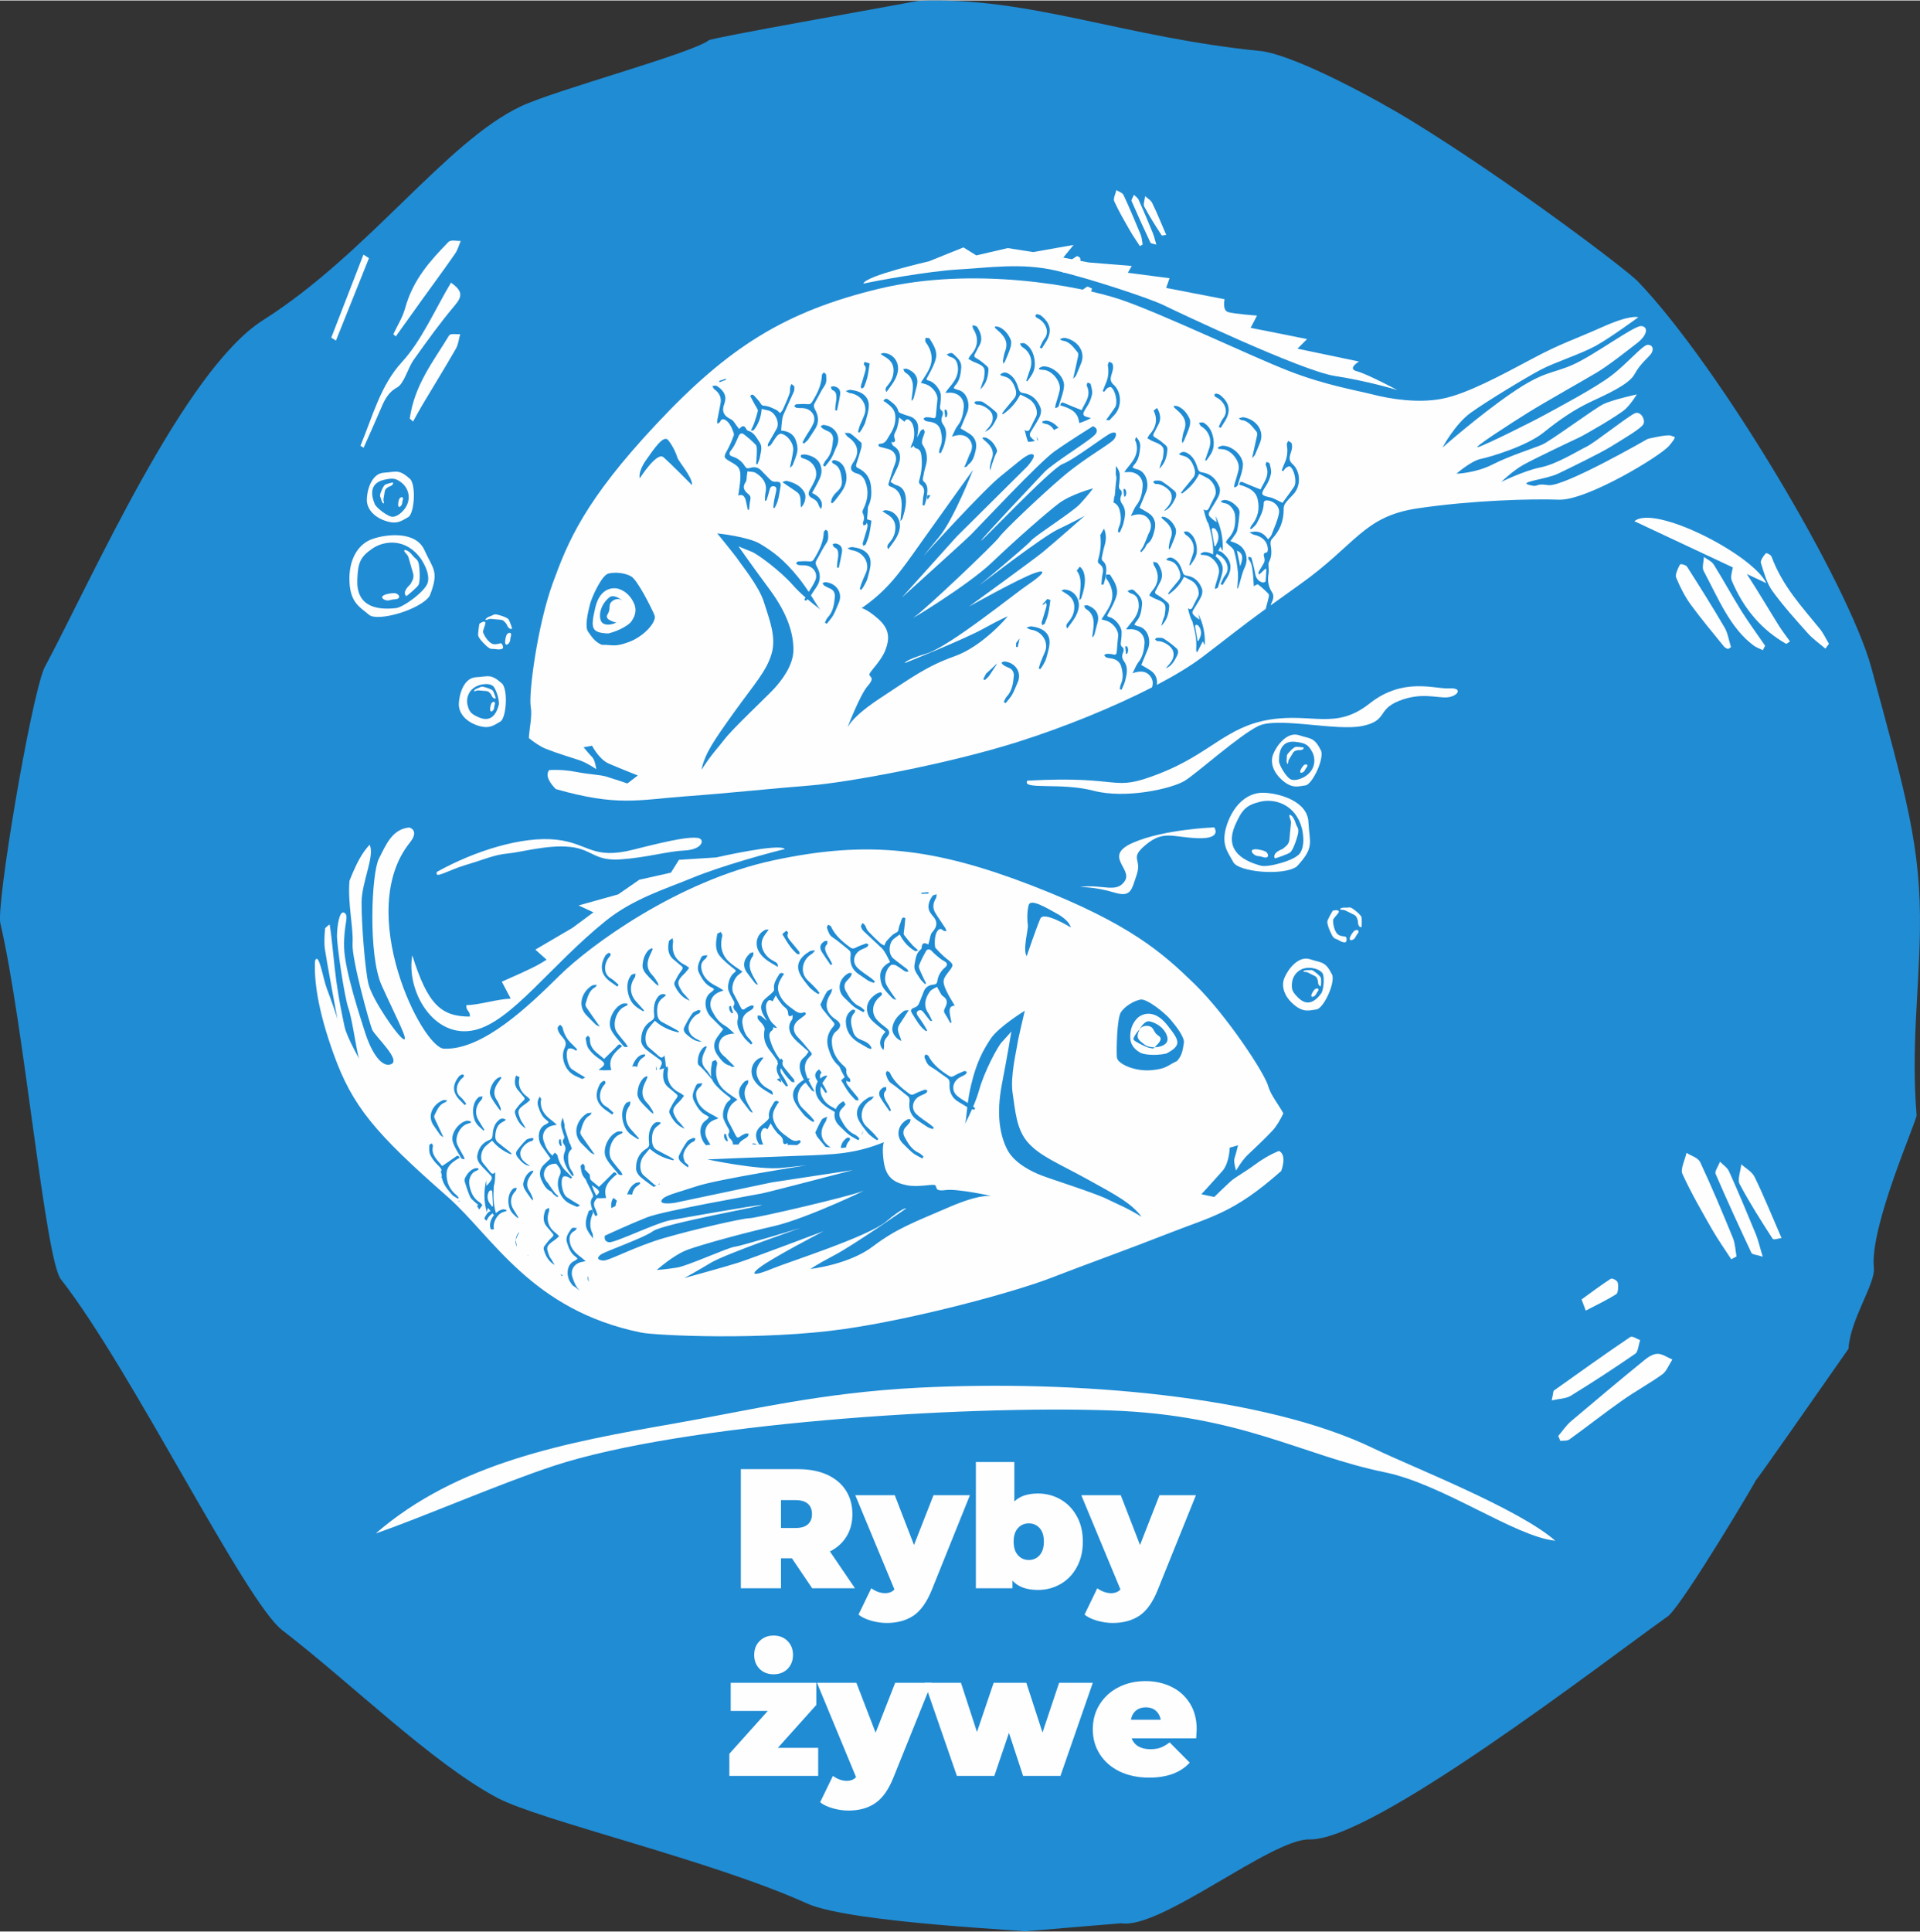 <?xml version="1.0" encoding="UTF-8"?>
<!DOCTYPE svg PUBLIC "-//W3C//DTD SVG 1.1//EN" "http://www.w3.org/Graphics/SVG/1.1/DTD/svg11.dtd">
<!-- Creator: CorelDRAW X7 -->
<svg xmlns="http://www.w3.org/2000/svg" xml:space="preserve" width="500px" height="503px" version="1.1" style="shape-rendering:geometricPrecision; text-rendering:geometricPrecision; image-rendering:optimizeQuality; fill-rule:evenodd; clip-rule:evenodd"
viewBox="0 0 22563 22687"
 xmlns:xlink="http://www.w3.org/1999/xlink">
 <rect x="0" y="0" width="22563" height="22687" fill="#333333" stroke="none"/>
 <defs>
  <style type="text/css">
   <![CDATA[
    .fil3 {fill:#FEFEFE}
    .fil1 {fill:#FEFEFE}
    .fil0 {fill:#208CD4}
    .fil2 {fill:#FEFEFE;fill-rule:nonzero}
   ]]>
  </style>
 </defs>
 <g id="Warstwa_x0020_1">
  <path class="fil0" d="M10794 4c1301,-54 2411,433 4042,592 440,72 1366,582 1744,813 1178,722 2544,1763 2665,1889 959,999 2481,3560 2748,4547 410,1514 584,2102 569,3088 -12,747 -103,1366 -39,2163 5,64 -553,1306 -502,1796 19,184 -281,610 -298,948 -423,606 -1066,1525 -1091,1549 3,7 -818,1391 -1022,1587 -821,586 -3488,2648 -4222,2629 -446,-11 -1747,1060 -2211,985 -5,-1 -581,49 -1160,97 266,-5 -2009,-93 -2530,-328 -1121,-508 -3143,-976 -3646,-1244 -766,-409 -1716,-1347 -2524,-1968 -437,-336 -1784,-3082 -2601,-4122 -186,-236 -436,-3008 -712,-4183 -50,-215 350,-2599 514,-2995 574,-1075 1644,-3503 2574,-4092 1231,-779 2147,-2094 3028,-2511 412,-194 2003,-620 2211,-777 42,-31 2084,-391 2463,-463z"/>
  <path class="fil1" d="M18336 16923c36,-5 79,3 108,-18 207,-149 409,-309 617,-455 155,-110 319,-198 474,-309 49,-35 79,-115 118,-174 -58,-24 -117,-68 -175,-67 -53,0 -112,39 -159,78 -288,235 -574,474 -858,715 -55,47 -100,114 -149,172 8,19 16,39 24,58z"/>
  <path class="fil1" d="M20407 14756c-13,-72 -16,-152 -42,-216 -123,-300 -248,-599 -384,-889 -27,-58 -107,-76 -162,-112 -19,83 -73,193 -49,245 104,228 229,443 351,657 70,121 149,232 224,348 21,-11 41,-22 62,-33z"/>
  <path class="fil1" d="M18235 16447c93,-21 166,-19 225,-55 256,-157 509,-322 758,-494 32,-22 38,-105 56,-159 -39,-14 -91,-54 -118,-35 -301,203 -598,416 -896,628 -7,5 -6,27 -25,115z"/>
  <path class="fil1" d="M20715 14759c-36,-117 -53,-197 -82,-267 -102,-247 -204,-492 -313,-733 -21,-49 -71,-78 -107,-116 -19,48 -64,114 -53,141 135,313 277,621 421,928 12,24 59,22 134,47z"/>
  <path class="fil1" d="M20936 14540c-113,-260 -207,-493 -315,-715 -32,-67 -104,-102 -158,-152 -9,79 -46,182 -21,230 119,224 253,434 388,643 13,21 70,-3 106,-6z"/>
  <path class="fil1" d="M18635 15392c121,-63 244,-121 360,-194 20,-12 26,-94 16,-135 -6,-25 -64,-56 -83,-44 -116,74 -228,160 -342,242 17,44 33,87 49,131z"/>
  <path class="fil1" d="M3948 3996c129,-323 259,-646 388,-969 -21,-14 -43,-27 -65,-41 -126,325 -252,650 -378,975 19,12 37,23 55,35z"/>
  <path class="fil1" d="M4854 4947c37,-67 73,-134 111,-198 131,-220 265,-436 393,-659 27,-47 34,-113 50,-170 -45,5 -114,-13 -132,18 -183,302 -405,577 -461,974 13,11 26,23 39,35z"/>
  <path class="fil1" d="M4651 3947c104,-145 208,-291 312,-436 129,-179 260,-356 386,-538 29,-41 44,-98 65,-148 -49,3 -114,-18 -145,13 -209,216 -415,437 -509,780 -30,108 -91,202 -138,303 10,8 20,17 29,26z"/>
  <path class="fil1" d="M4273 5255c62,-140 125,-278 185,-419 50,-118 90,-224 206,-288 87,-47 125,-224 198,-327 156,-220 314,-439 484,-640 93,-110 87,-171 -46,-266 -188,314 -344,679 -575,931 -255,277 -346,642 -489,985 13,8 25,16 37,24z"/>
  <path class="fil1" d="M20757 6846c-156,-334 -1316,-930 -1550,-728 398,187 779,366 1157,543 -13,57 -29,117 -13,155 143,342 362,584 638,742 6,3 16,-9 46,-28 -46,-65 -90,-121 -129,-183 -127,-203 -248,-410 -378,-609l229 108z"/>
  <path class="fil1" d="M21493 7558c-35,-58 -65,-123 -105,-173 -212,-261 -440,-502 -570,-852 -9,-22 -59,-46 -68,-37 -26,29 -65,86 -57,111 36,115 71,242 135,330 129,178 274,338 417,498 62,69 137,120 206,180 14,-19 28,-38 42,-57z"/>
  <path class="fil1" d="M20342 7597c-25,-77 -37,-165 -75,-229 -142,-243 -291,-480 -441,-715 -16,-24 -78,-37 -84,-26 -24,45 -59,119 -45,152 46,112 102,222 169,315 126,172 261,333 394,497 12,15 31,20 47,29 12,-7 23,-15 35,-23z"/>
  <path class="fil1" d="M20743 7581c-92,-135 -188,-265 -276,-404 -112,-180 -215,-370 -328,-550 -27,-41 -76,-60 -115,-89 -3,55 -24,125 -5,161 171,321 313,676 590,880 33,24 71,36 107,54 9,-17 18,-35 27,-52z"/>
  <path class="fil1" d="M12340 4006c19,-3 41,1 57,-10 108,-78 214,-162 324,-239 81,-58 167,-104 248,-162 26,-19 42,-60 63,-91 -31,-13 -62,-36 -92,-36 -28,1 -59,21 -84,41 -151,124 -301,249 -451,376 -28,25 -52,60 -78,90 5,10 9,21 13,31z"/>
  <path class="fil1" d="M13428 2868c-7,-39 -9,-80 -22,-114 -65,-157 -131,-315 -202,-467 -14,-30 -56,-40 -85,-59 -10,44 -39,102 -26,129 55,120 120,232 185,345 36,64 78,122 117,183 11,-6 22,-12 33,-17z"/>
  <path class="fil1" d="M12287 3756c49,-12 87,-11 118,-30 134,-82 267,-168 398,-259 17,-11 20,-55 30,-83 -21,-7 -48,-29 -62,-19 -158,107 -314,219 -471,330 -3,3 -3,14 -13,61z"/>
  <path class="fil1" d="M13589 2869c-18,-62 -28,-103 -43,-140 -53,-130 -107,-259 -164,-385 -11,-26 -37,-41 -56,-61 -10,25 -34,60 -28,74 71,164 145,326 221,487 6,13 31,12 70,25z"/>
  <path class="fil1" d="M13705 2754c-59,-136 -108,-259 -165,-375 -17,-35 -55,-54 -83,-80 -4,41 -24,95 -11,121 62,117 133,228 204,337 7,11 36,-2 55,-3z"/>
  <path class="fil1" d="M12497 3201c64,-33 128,-63 189,-101 11,-7 14,-50 8,-71 -3,-13 -33,-30 -43,-23 -61,39 -120,84 -180,127 9,23 18,45 26,68z"/>
  <path class="fil2" d="M9306 18302l-128 0 0 352 -472 0 0 -1399 674 0c129,0 242,21 337,64 96,43 170,104 222,184 52,80 78,173 78,280 0,99 -22,187 -68,261 -45,75 -110,134 -196,178l294 432 -503 0 -238 -352zm236 -519c0,-52 -16,-93 -48,-121 -32,-29 -80,-43 -144,-43l-172 0 0 327 172 0c64,0 112,-14 144,-43 32,-28 48,-69 48,-120z"/>
  <path id="1" class="fil2" d="M11398 17561l-449 1115c-58,142 -129,242 -214,300 -86,57 -190,86 -314,86 -61,0 -123,-9 -185,-27 -62,-18 -111,-42 -147,-71l150 -310c23,17 48,31 77,42 29,10 56,16 83,16 49,0 87,-15 112,-44l-460 -1107 464 0 226 585 229 -585 428 0z"/>
  <path id="2" class="fil2" d="M12198 17541c95,0 184,23 264,69 81,46 145,112 192,198 48,85 71,185 71,298 0,114 -23,213 -71,300 -47,87 -111,153 -192,199 -80,46 -169,69 -264,69 -135,0 -235,-37 -300,-110l0 90 -430 0 0 -1483 452 0 0 464c64,-63 156,-94 278,-94zm-108 781c52,0 94,-19 128,-57 33,-38 49,-91 49,-159 0,-68 -16,-120 -49,-158 -34,-37 -76,-56 -128,-56 -52,0 -95,19 -128,56 -34,38 -50,90 -50,158 0,68 16,121 50,159 33,38 76,57 128,57z"/>
  <path id="3" class="fil2" d="M14054 17561l-450 1115c-57,142 -128,242 -213,300 -86,57 -190,86 -314,86 -61,0 -123,-9 -185,-27 -62,-18 -111,-42 -147,-71l150 -310c23,17 48,31 77,42 29,10 56,16 83,16 49,0 87,-15 112,-44l-460 -1107 464 0 226 585 229 -585 428 0z"/>
  <path id="4" class="fil2" d="M9615 20529l0 330 -1044 0 0 -260 452 -504 -436 0 0 -330 1006 0 0 260 -452 504 474 0zm-524 -864c-67,0 -121,-21 -164,-63 -43,-43 -64,-98 -64,-164 0,-67 21,-122 64,-164 43,-43 97,-64 164,-64 67,0 121,21 164,64 42,42 64,97 64,164 0,66 -22,121 -64,164 -43,42 -97,63 -164,63z"/>
  <path id="5" class="fil2" d="M10948 19765l-450 1116c-57,142 -129,242 -214,299 -85,58 -190,86 -314,86 -61,0 -123,-9 -185,-27 -62,-18 -111,-41 -147,-71l150 -309c23,17 49,31 77,42 29,10 57,16 83,16 50,0 87,-15 112,-44l-459 -1108 463 0 226 586 230 -586 428 0z"/>
  <polygon id="6" class="fil2" points="12842,19765 12462,20859 12023,20859 11857,20353 11685,20859 11245,20859 10866,19765 11293,19765 11481,20343 11677,19765 12061,19765 12251,20349 12446,19765 "/>
  <path id="7" class="fil2" d="M14063 20311c0,7 -2,42 -6,106l-759 0c16,41 42,73 80,95 37,22 84,33 140,33 48,0 88,-6 120,-18 33,-12 69,-33 107,-62l236 238c-106,117 -266,176 -477,176 -132,0 -248,-25 -348,-73 -100,-49 -177,-117 -232,-203 -55,-87 -82,-184 -82,-292 0,-109 27,-207 81,-293 54,-86 128,-153 222,-201 94,-48 199,-72 317,-72 110,0 211,22 302,66 92,44 164,109 218,194 54,86 81,187 81,306zm-597 -258c-47,0 -86,13 -116,38 -31,25 -51,61 -60,108l351 0c-9,-45 -29,-81 -59,-107 -31,-26 -70,-39 -116,-39z"/>
  <g id="_3242468793120">
   <path class="fil3" d="M15527 8819c29,111 -110,394 -187,403 -78,9 -147,42 -262,-53 -115,-96 -156,-216 -115,-316 40,-100 163,-266 302,-221 139,46 180,20 262,187zm-204 306c-37,18 -96,45 -149,28 -53,-17 -143,-168 -144,-216 -2,-141 45,-248 204,-226 105,14 139,32 184,113 46,81 47,220 -95,301z"/>
   <path class="fil3" d="M4824 5626c68,93 42,407 -27,444 -70,36 -122,92 -264,45 -141,-46 -224,-144 -222,-252 1,-108 55,-307 201,-315 146,-9 174,-47 312,78zm-78 359c-28,31 -73,77 -129,81 -55,4 -194,-105 -213,-149 -53,-130 -48,-247 107,-285 104,-24 142,-21 214,38 71,59 123,188 21,315z"/>
   <path class="fil3" d="M15657 11451c30,112 -109,395 -187,403 -77,9 -146,42 -261,-53 -115,-95 -156,-216 -116,-316 41,-100 163,-266 302,-221 139,46 180,20 262,187zm-240 -84c37,6 94,20 124,61 29,40 12,200 -13,235 -75,104 -168,156 -271,54 -69,-68 -84,-99 -73,-183 11,-84 86,-186 233,-167z"/>
   <path class="fil3" d="M5905 8030c68,93 42,407 -27,443 -69,37 -121,92 -263,46 -142,-47 -224,-145 -223,-252 2,-108 55,-308 201,-316 146,-8 174,-47 312,79zm-255 9c37,-8 96,-16 138,11 42,27 85,182 74,224 -32,124 -100,206 -233,149 -88,-38 -114,-62 -134,-144 -21,-82 12,-204 155,-240z"/>
   <g>
    <path class="fil3" d="M6532 9265c721,206 967,127 1513,86 546,-40 1023,-93 1472,-128 450,-36 1625,-252 2450,-514 542,-172 1117,-406 1571,-639 17,-51 9,-96 -25,-137 -42,-51 -109,-64 -203,-29 26,-50 40,-94 67,-128 53,-65 66,-141 73,-218 9,-107 -73,-181 -182,-170 -8,1 -15,0 -35,0 21,-27 35,-49 52,-68 64,-74 113,-153 93,-258 -11,-54 -38,-83 -91,-97 -14,-3 -25,-18 -37,-28 16,-6 32,-13 48,-16 10,-1 23,4 30,11 46,45 99,86 93,163 -7,77 -18,152 -75,211 -5,6 -8,16 -15,29 16,6 29,14 43,17 120,22 155,174 116,267 -27,67 -56,134 -78,188 33,19 70,39 105,62 66,43 87,104 78,172 214,-112 398,-224 534,-327 328,-249 423,-331 745,-566 13,-46 25,-92 36,-139 3,-12 3,-32 -4,-39 -38,-39 -78,-76 -122,-109 -7,-6 -34,13 -50,20 -3,-47 -5,-106 -12,-165 -7,-52 -10,-107 -49,-150 -6,-6 -1,-21 -1,-32 12,5 33,8 35,16 17,61 33,124 44,187 8,49 40,92 89,101 10,2 32,-8 33,-13 5,-49 6,-97 9,-146 -5,0 -9,-1 -14,-1 -22,22 -45,43 -67,64 -5,-3 -10,-6 -14,-10 3,-10 5,-20 10,-29 19,-33 41,-65 58,-99 6,-14 8,-33 5,-48 -7,-32 -25,-65 29,-72 5,-1 11,-24 10,-36 -2,-88 -63,-151 -162,-171 -19,-4 -36,-19 -54,-28 19,-3 39,-8 59,-9 68,-3 119,31 160,91 16,-20 33,-33 39,-50 33,-85 73,-169 89,-258 15,-82 -74,-156 -157,-149 -9,1 -22,17 -22,26 1,90 -42,165 -81,241 -14,28 -44,48 -67,71 -4,-3 -8,-6 -13,-9 7,-13 11,-28 20,-39 74,-91 96,-192 69,-306 -20,-87 -86,-122 -159,-151 -18,-7 -37,-12 -58,-18 8,-29 16,-41 45,-28 66,29 134,55 207,84 37,-86 117,-169 61,-286 -5,-9 5,-25 8,-38 13,6 35,10 37,19 9,39 23,82 16,120 -11,51 -32,103 -61,146 -63,96 -59,108 48,131 50,11 95,41 148,65 41,-57 91,-121 136,-189 36,-54 4,-205 -49,-238 -8,-6 -32,5 -44,14 -14,10 -23,27 -35,41 -5,-3 -11,-6 -17,-9 11,-26 19,-53 31,-79 34,-71 43,-145 29,-223 -2,-13 9,-29 15,-44 14,9 35,14 40,26 8,18 8,42 5,62 -4,26 -14,50 -21,75 -11,43 -11,74 31,111 87,77 105,254 2,358 -32,32 -64,66 -91,103 -13,18 -19,45 -18,67 1,136 -43,251 -137,349 -14,13 -20,42 -17,61 12,74 19,146 -21,215 -5,10 -3,24 -3,36 0,31 6,62 1,92 -14,80 -7,152 40,222 28,41 14,88 -8,132 -3,7 -6,15 -8,23 91,-66 199,-143 332,-238 677,-478 753,-806 1394,-902 642,-95 1338,-114 1662,-102 325,12 1194,-512 1295,-634 102,-122 64,-99 21,-118 -43,-19 -273,38 -273,38 0,0 -993,571 -1169,543 -175,-27 -94,33 -227,-3 -132,-35 207,-65 345,-133 139,-67 488,-236 616,-315 127,-79 364,-215 386,-269 21,-54 -30,-144 -94,-127 -63,17 -477,348 -579,397 -103,49 -349,205 -539,242 -191,38 -459,170 -459,170 0,0 131,-128 256,-199 126,-71 587,-290 653,-320 66,-30 482,-270 553,-340 71,-69 130,-169 130,-169 0,0 -288,64 -390,113 -103,49 -625,436 -722,477 -96,42 -380,130 -582,233 -201,103 -426,109 -426,109 0,0 172,-151 287,-174 114,-23 540,-151 737,-310 196,-158 363,-269 542,-355 179,-85 462,-206 528,-331 66,-126 176,-205 200,-249 24,-45 16,-92 -42,-96 -58,-5 -242,220 -436,366 -193,146 -624,373 -781,459 -156,86 -692,352 -779,377 -88,25 389,-282 591,-408 202,-125 648,-376 796,-464 148,-88 360,-257 482,-351 122,-94 132,-192 47,-199 -85,-6 -554,344 -803,454 -248,110 -339,71 -724,336 -385,264 -809,638 -809,638 0,0 146,-275 332,-409 186,-134 652,-416 819,-504 166,-89 475,-185 653,-284 178,-99 497,-334 497,-334 0,0 -82,-38 -423,115 -340,152 -486,191 -834,378 -349,186 -761,409 -1047,464 -286,56 -614,2 -816,-50 -202,-51 -563,-111 -988,-277 -426,-165 -1484,-670 -1966,-835 -482,-165 -1740,-398 -2850,-130 -1109,268 -1772,690 -2615,1590 -843,899 -1039,1378 -1219,1873 -179,495 -285,1298 -257,1450 19,106 -17,254 -22,366 59,48 134,100 202,127 142,56 303,103 392,133 89,30 198,105 198,105 0,0 -15,-108 -45,-138 -29,-29 -104,-119 -104,-119l100 -18c0,0 81,160 197,210 115,50 340,139 340,139l-122 94c0,0 -181,-61 -249,-81 -68,-21 -213,-27 -343,-53 -103,-21 -221,-30 -328,-23 -69,87 79,223 79,223zm6151 -4300c-1,-13 -4,-26 -7,-39 -20,-87 -85,-123 -159,-151 -18,-7 -37,-12 -58,-18 8,-29 16,-41 46,-28 66,29 133,55 206,84 37,-87 117,-169 61,-286 -5,-9 5,-25 8,-39 13,7 35,11 37,19 9,40 24,83 16,120 -10,52 -32,103 -61,147 -63,96 -58,108 48,131 -25,18 -78,40 -137,60zm316 -37c34,-46 71,-96 105,-148 36,-53 4,-204 -49,-238 -8,-5 -31,5 -44,14 -14,11 -23,28 -35,42 -5,-3 -11,-6 -17,-9 11,-26 20,-53 31,-79 34,-72 43,-145 29,-223 -2,-14 10,-29 15,-44 14,9 35,14 40,26 8,18 8,42 5,62 -4,25 -14,50 -20,75 -12,43 -11,74 30,111 87,77 105,254 2,358 -18,18 -36,37 -54,57 -13,-1 -26,-2 -38,-4zm-3912 1033c3,-30 6,-60 11,-90 7,-37 16,-74 24,-112 4,-24 3,-48 -29,-52 -30,-4 -43,15 -49,42 -10,39 -21,77 -33,115 -1,7 -7,12 -22,15 2,-34 1,-69 8,-102 22,-105 -38,-180 -119,-228 -24,-14 -58,-11 -94,-17 -3,21 -5,40 -8,59 -3,23 -1,50 -13,67 -44,62 -16,103 32,142 23,18 29,39 22,69 -8,37 -10,76 -14,114 -5,1 -10,1 -15,1 -4,-21 -9,-42 -13,-62 -5,-21 -8,-43 -15,-63 -14,-36 -35,-62 -84,-42 9,-68 20,-129 24,-191 2,-43 3,-93 -16,-128 -18,-34 -61,-56 -96,-77 -87,-49 -88,-56 -38,-144 29,-53 52,-110 73,-167 6,-16 -5,-40 -12,-59 -10,-26 -22,-51 -38,-74 -12,-18 -28,-36 -47,-47 -24,-15 -49,-17 -63,19 -4,10 -21,16 -32,24 -1,-13 -5,-27 -2,-40 12,-68 28,-135 39,-203 12,-69 -17,-122 -73,-162 -11,-9 -16,-25 -24,-38 17,-1 38,-9 50,-2 57,33 126,99 96,192 -2,4 -1,10 -3,14 -36,87 -13,145 75,186 33,15 52,58 77,88 6,8 12,16 21,27 34,-44 63,-46 86,6 3,6 11,12 18,14 71,19 100,84 136,137 37,54 12,116 3,174 -4,28 -19,55 -29,83 -5,-1 -10,-2 -15,-3 3,-51 8,-102 8,-153 0,-25 1,-58 -13,-73 -42,-45 -90,-85 -139,-123 -23,-18 -48,-13 -62,21 -15,38 -33,75 -52,112 -11,21 -26,41 -41,60 -23,29 -18,56 17,67 65,20 115,57 150,115 15,25 32,29 60,20 46,-15 92,-9 129,27 39,38 74,79 114,116 14,13 37,22 55,20 52,-3 69,7 60,57 -15,86 -22,175 -70,251 -6,0 -10,-1 -15,-2zm3006 -1278c71,42 111,144 83,205 -22,45 -46,89 -67,135 -14,31 -31,49 -68,22 8,31 13,54 20,78 6,21 13,43 21,63 30,-1 56,-5 81,-11 -21,-15 -39,-32 -54,-50 -8,-9 -9,-33 -3,-44 36,-63 79,-123 111,-189 15,-30 23,-75 11,-105 -34,-92 -100,-160 -201,-174 -40,-6 -48,-23 -58,-55 -21,-70 -51,-136 -119,-174 -31,-17 -64,-21 -98,14 16,12 34,15 52,20 73,18 104,76 127,139 14,40 17,82 -13,118 -38,46 -76,91 -113,137 -10,13 -19,27 -29,41 4,3 7,5 11,8 82,-58 151,-128 203,-232 36,18 71,34 103,54zm107 482c-7,-14 -13,-29 -20,-42l10 45c3,-1 6,-2 10,-3zm-3020 -112c76,6 140,35 169,107 16,41 27,90 21,132 -8,56 -34,111 -54,165 -5,12 -19,20 -34,34 15,-75 32,-138 39,-202 10,-81 -61,-180 -139,-199 -15,-3 -40,12 -51,26 -27,33 -47,71 -73,106 -7,9 -23,12 -35,18 2,-12 0,-26 5,-36 32,-58 68,-115 100,-175 39,-73 -23,-198 -103,-213 -23,-4 -45,-11 -74,-18 -7,95 -36,179 -95,252 -3,4 -13,1 -32,2 14,-31 27,-54 36,-78 17,-50 34,-101 46,-152 3,-12 -10,-29 -17,-43 -6,-10 -13,-20 -18,-30 -17,-32 -34,-64 -54,-101 16,-24 31,-24 57,8 22,27 50,51 67,82 17,30 40,21 64,26 40,8 79,28 116,45 16,8 28,23 47,39 12,-16 27,-30 34,-47 27,-60 54,-120 76,-182 9,-23 4,-51 8,-77 2,-12 10,-24 15,-36 11,10 30,19 33,31 3,20 1,44 -7,63 -39,89 -82,177 -120,266 -11,25 -15,54 -18,82 -5,34 -6,69 -9,105zm1854 259c5,-20 5,-41 13,-59 30,-65 24,-131 8,-197 -15,-62 -58,-95 -120,-105 -19,-3 -40,-5 -58,-12 -11,-4 -18,-17 -26,-26 10,-6 21,-16 32,-17 25,0 50,2 73,8 32,9 41,-3 43,-33 5,-60 10,-121 17,-181 8,-72 -65,-164 -149,-185 -15,-4 -30,-8 -44,-13 -4,-1 -7,-6 -2,-1 36,-59 76,-111 102,-170 43,-96 30,-192 -27,-281 -8,-12 -18,-22 -22,-35 -3,-12 1,-27 1,-40 17,2 43,-2 48,6 47,74 98,152 73,242 -19,71 -57,138 -92,203 -22,38 -25,41 19,53 59,17 131,107 133,169 1,33 -1,67 -5,101 -4,31 -15,61 21,85 9,6 11,38 4,53 -19,40 -18,70 10,109 50,69 32,150 13,226 -9,37 -28,71 -43,106 -7,-2 -14,-4 -22,-6zm-133 552c-2,-4 -4,-8 -5,-12 -4,-12 0,-27 1,-40 11,1 27,0 38,1 -12,18 -23,35 -34,51zm429 -379c2,-4 4,-7 6,-11 18,-38 33,-78 49,-117 1,-4 2,-9 4,-13 45,-74 45,-136 0,-190 -42,-51 -109,-64 -203,-29 26,-50 40,-94 67,-128 52,-65 66,-141 73,-218 9,-107 -73,-181 -182,-170 -8,1 -15,0 -35,0 20,-27 35,-49 52,-68 64,-75 113,-153 92,-258 -10,-54 -37,-84 -90,-97 -14,-4 -25,-18 -38,-28 16,-6 32,-14 49,-16 9,-1 22,4 29,11 47,45 100,86 93,163 -7,77 -17,152 -74,211 -6,6 -8,15 -15,28 16,7 29,15 43,18 119,22 154,173 116,267 -28,67 -56,134 -78,187 32,20 69,40 105,63 77,50 92,125 70,206 -14,57 -29,117 -83,156 -7,5 -11,13 -15,22l-35 11zm1112 -462c-40,-43 -85,-81 -147,-87 -15,-1 -31,7 -47,10 1,5 1,10 1,15 12,5 24,11 36,13 45,5 80,37 102,74 19,-15 37,-25 55,-25zm-3011 170c10,-20 19,-40 31,-59 32,-55 72,-107 97,-165 39,-92 -32,-181 -137,-180 -21,0 -43,0 -64,-4 -9,-2 -17,-13 -25,-20 8,-7 16,-21 25,-21 44,-3 89,-5 132,-1 28,3 41,-6 55,-29 60,-97 110,-197 114,-315 1,-10 15,-19 23,-29 9,9 25,17 26,26 2,45 11,88 -19,132 -44,64 -76,135 -115,202 -15,26 -12,46 2,72 47,82 52,165 -6,246 -25,36 -47,75 -73,111 -13,18 -33,31 -49,47 -6,-4 -12,-9 -17,-13zm1410 737c4,-43 4,-87 14,-128 13,-54 2,-87 -44,-118 -8,-6 -14,-26 -11,-37 30,-103 42,-206 26,-312 -6,-34 -18,-63 -59,-73 -20,-5 -27,-18 -27,-32 -10,10 -24,20 -41,27 8,-20 13,-40 23,-59 34,-64 27,-202 -15,-248 -25,-28 -50,-48 -79,-1 -20,-16 -37,-30 -61,-50 -5,32 -8,57 -14,81 -7,28 -13,58 -27,82 -16,27 -24,50 -13,82 8,23 15,55 -40,44 11,19 15,39 26,45 94,54 94,153 46,257 -25,54 -51,107 -80,165 24,15 46,34 71,40 70,20 97,72 107,136 13,88 -12,173 -38,256 -2,9 -12,15 -24,29 6,-68 14,-125 15,-182 2,-105 -27,-191 -140,-226 -8,-3 -18,-19 -16,-26 25,-80 47,-160 78,-238 31,-76 1,-152 -79,-174 -32,-10 -66,-16 -98,-26 -7,-2 -17,-10 -18,-17 -1,-6 9,-19 14,-19 71,3 89,-58 117,-101 44,-66 73,-137 68,-223 -5,-85 -60,-122 -116,-165 -7,-5 -15,-8 -25,-14 15,-28 37,-32 58,-16 49,37 103,70 119,139 3,14 33,24 52,31 40,17 87,23 121,46 81,56 59,142 48,219l-2 11c13,-26 27,-52 41,-77 6,-11 23,-16 35,-23 5,13 16,27 13,39 -6,29 -22,57 -28,87 -4,18 -6,43 3,57 54,79 64,163 37,253 -14,47 -24,96 -33,144 -2,10 0,28 7,34 61,47 46,113 40,174 -2,33 -15,65 -24,98 -2,3 -4,7 -6,11l-21 -2zm-1298 -144c95,42 139,117 104,189 -10,-17 -21,-29 -25,-43 -12,-37 -33,-62 -69,-80 -58,-28 -63,-60 -29,-115 20,-34 39,-70 54,-106 41,-103 -11,-206 -120,-245 -22,-8 -56,-9 -46,-43 3,-8 43,-12 64,-7 100,21 172,75 178,185 2,33 -9,69 -23,100 -26,56 -58,110 -88,165zm1837 -1575c10,-17 17,-34 29,-46 86,-95 95,-202 28,-307 -7,-12 -6,-29 -9,-43 18,6 45,7 54,19 46,71 72,146 23,228 -15,23 -24,49 -38,73 -28,47 -25,51 25,79 38,23 73,53 107,83 10,8 18,27 17,41 -4,87 -27,168 -96,232 9,-29 18,-57 28,-86 4,-13 12,-25 14,-38 17,-117 26,-145 -109,-196 -24,-9 -45,-24 -73,-39zm1020 579c2,-19 2,-31 5,-41 16,-57 36,-113 48,-171 19,-99 -89,-232 -190,-238 -16,-1 -32,-3 -49,-4 -1,-6 -3,-11 -4,-17 17,-7 35,-20 53,-20 113,-2 248,119 241,231 -6,80 -41,158 -63,237 -2,5 -8,9 -13,12 -5,3 -11,5 -28,11zm-2633 1109c0,-60 40,-100 79,-137 37,-36 53,-76 47,-124 -10,-78 -14,-161 -104,-199 -7,-3 -10,-17 -14,-26 10,-5 21,-15 30,-13 57,10 98,43 120,96 42,100 24,194 -38,281 -26,36 -53,71 -81,106 -8,9 -19,17 -28,25 -4,-3 -8,-6 -11,-9zm-95 -437c11,-20 18,-44 33,-60 65,-69 77,-157 85,-243 3,-36 -13,-79 -57,-97 -22,-9 -45,-20 -65,-33 -10,-6 -16,-19 -24,-29 12,-4 24,-14 35,-13 132,12 209,132 154,250 -22,46 -37,95 -62,138 -21,37 -51,68 -77,102 -7,-5 -15,-10 -22,-15zm22 1847c10,-20 17,-44 33,-60 65,-69 76,-157 84,-243 4,-36 -12,-79 -56,-97 -23,-9 -45,-20 -66,-33 -10,-6 -16,-19 -24,-29 12,-4 25,-14 36,-13 132,12 209,132 153,250 -21,46 -37,95 -62,138 -20,37 -51,68 -77,102 -7,-5 -14,-10 -21,-15zm389 -2240c6,-24 12,-48 20,-71 17,-41 35,-82 52,-122 50,-116 -33,-246 -166,-263 -18,-3 -34,-16 -51,-25 20,-4 41,-16 61,-13 134,17 211,80 211,185 -1,63 -22,126 -39,188 -8,30 -26,58 -41,87 -8,15 -20,28 -30,42 -6,-3 -12,-6 -17,-8zm21 1847c7,-24 12,-48 21,-71 16,-41 34,-82 52,-122 50,-116 -33,-246 -166,-264 -18,-2 -34,-15 -52,-24 21,-5 42,-16 61,-13 134,17 212,80 211,185 0,63 -22,126 -38,188 -9,30 -26,58 -42,87 -8,15 -19,28 -30,42 -5,-3 -11,-6 -17,-8zm2507 -2472c22,-98 42,-183 59,-268 3,-13 2,-33 -6,-42 -50,-59 -93,-129 -182,-138 -5,0 -9,-6 -27,-19 27,-6 43,-15 57,-13 140,24 259,156 187,313 -19,42 -34,86 -53,128 -6,13 -19,22 -35,39zm-2264 -290c20,-7 27,-12 33,-12 113,1 190,103 171,215 -16,97 -77,164 -134,243 -23,-38 -1,-59 15,-78 35,-42 60,-87 67,-143 11,-85 -20,-145 -92,-188 -17,-10 -33,-20 -60,-37zm22 1847c19,-7 26,-12 33,-12 112,1 189,103 171,215 -16,97 -78,164 -135,243 -23,-38 -1,-59 15,-78 36,-42 60,-87 67,-143 12,-85 -20,-145 -92,-188 -16,-10 -32,-20 -59,-37zm-956 -44c-13,-64 13,-139 -51,-184 -53,-37 -107,-73 -168,-114 18,-6 38,-18 54,-14 83,20 159,54 204,132 28,49 9,135 -39,180zm2379 -1689c-3,-20 -7,-29 -5,-38 7,-36 11,-73 24,-107 44,-109 -8,-181 -86,-247 -12,-10 -23,-22 -35,-33 2,-4 4,-9 6,-14 15,3 32,2 46,8 65,30 107,83 134,145 12,26 8,64 -1,94 -16,55 -41,108 -63,161 -3,8 -9,15 -20,31zm-155 1253c-3,-18 -6,-26 -5,-34 6,-32 10,-65 21,-95 39,-96 -7,-160 -76,-218 -11,-9 -20,-19 -31,-29 2,-4 4,-8 5,-12 14,2 29,1 42,6 57,27 94,74 118,129 4,9 6,20 6,31 -47,91 -80,222 -80,222zm423 -1053c15,-45 31,-90 46,-136 36,-103 -1,-205 -93,-261 -13,-8 -18,-27 -27,-41 18,-1 40,-9 54,-2 84,44 131,161 119,275 -8,71 -49,120 -87,172 -4,-2 -8,-4 -12,-7zm-484 599c9,-11 17,-22 27,-32 44,-48 78,-101 58,-170 -16,-55 -107,-114 -169,-117 -6,0 -14,2 -18,0 -10,-6 -17,-14 -26,-22 8,-6 15,-18 23,-17 27,0 59,-4 80,9 52,33 102,71 148,112 27,23 26,56 9,89 -39,80 -73,125 -132,148zm-865 -372c6,-53 17,-107 17,-160 0,-69 -27,-128 -91,-165 -11,-7 -15,-26 -23,-39 15,-1 33,-8 45,-3 90,35 145,102 112,211 -12,43 -21,86 -33,129 -4,12 -13,23 -20,34 -2,-2 -5,-5 -7,-7zm1508 -618c18,-35 31,-74 55,-104 67,-85 7,-192 -70,-235 -9,-6 -20,-9 -27,-16 -6,-5 -11,-17 -8,-23 2,-7 15,-14 21,-13 16,3 34,8 46,18 116,93 131,196 47,321 -14,21 -27,43 -41,65 -8,-4 -15,-9 -23,-13zm-1999 188c-10,60 -15,110 -26,158 -10,40 -24,79 -40,118 -4,9 -20,13 -30,20 -3,-11 -10,-23 -7,-33 15,-52 33,-103 47,-156 9,-32 22,-65 -12,-93 -4,-3 6,-22 9,-33 17,5 35,11 59,19zm21 1847c-9,60 -15,110 -26,158 -9,40 -24,79 -40,118 -3,9 -19,13 -30,20 -2,-11 -9,-23 -6,-33 14,-52 32,-103 47,-156 7,-28 18,-57 -2,-83l-2 13c-1,8 -22,14 -33,20 -3,-12 -12,-27 -8,-36 17,-37 18,-72 -2,-109 -6,-11 -2,-31 4,-43 54,-107 71,-216 25,-331 -19,-47 -48,-79 -99,-93 -73,-20 -87,-64 -44,-126 81,-118 60,-222 -59,-302 -16,-12 -27,-32 -40,-48 24,2 54,-4 70,8 47,33 88,74 129,110 -1,26 2,43 -3,57 -18,64 -37,127 -58,189 -9,27 -2,39 22,50 90,43 140,116 150,215 8,78 6,155 -31,229 -10,21 -6,49 -8,74 -3,27 -5,55 -8,82l52 17zm-426 -1297c1,-20 1,-41 4,-61 3,-29 10,-58 10,-87 0,-37 -3,-74 -47,-90 -10,-4 -13,-23 -19,-36 13,-3 26,-11 37,-8 58,12 82,45 72,104 -9,61 -24,121 -36,181 -7,-1 -14,-2 -21,-3zm22 1847c1,-20 1,-41 3,-61 3,-29 11,-58 11,-87 0,-37 -3,-74 -48,-90 -9,-4 -12,-23 -18,-36 12,-3 25,-11 37,-8 57,12 81,45 72,104 -10,61 -24,121 -37,181 -6,-1 -13,-2 -20,-3zm1281 -1855c19,29 20,58 3,89 -4,0 -9,1 -13,1 -3,-29 -6,-58 -9,-87 7,-1 13,-2 19,-3zm-2585 -351c-26,10 -52,19 -77,29 -2,-5 -4,-10 -5,-15 26,-9 52,-17 78,-26 2,4 3,8 4,12zm4150 2592c6,-68 14,-125 16,-182 1,-66 -10,-124 -46,-167 11,-15 23,-30 36,-47 34,26 50,65 57,111 13,88 -12,173 -38,256 -2,9 -12,15 -25,29zm1556 -828c-1,-7 8,-22 12,-22 11,1 25,4 31,11 33,39 44,84 32,133 -6,24 -20,46 -30,70 -4,0 -8,-1 -12,-1 -11,-64 -23,-127 -33,-191zm-195 1134c-1,-6 7,-19 10,-19 10,0 22,3 28,10 28,34 39,74 28,117 -6,21 -18,41 -26,62 -4,0 -8,0 -11,-1 -10,-56 -20,-112 -29,-169zm-38 -535c62,37 98,128 73,182 -20,40 -41,79 -60,119 -12,28 -27,44 -59,20 7,27 11,48 17,68 6,19 12,38 19,57 4,11 13,21 17,32 29,106 53,213 44,324 -1,10 2,21 3,31 4,1 8,2 11,2 20,-39 40,-78 64,-125 10,20 15,30 23,47 7,-136 -19,-255 -76,-368 5,22 10,44 15,66 -32,-18 -57,-39 -78,-64 -7,-8 -8,-29 -2,-38 32,-57 70,-109 98,-167 13,-27 20,-67 10,-93 -30,-82 -88,-142 -178,-154 -35,-5 -43,-21 -51,-49 -19,-62 -46,-120 -106,-153 -27,-15 -56,-19 -86,12 14,11 30,13 46,17 64,16 92,67 112,123 12,35 15,72 -11,104 -34,41 -67,81 -100,122 -9,11 -17,24 -25,36 3,2 6,5 9,7 72,-51 134,-113 179,-206 32,17 63,31 92,48zm-869 -575c4,-20 5,-41 13,-58 30,-66 24,-131 8,-198 -11,-44 -36,-74 -72,-90 3,-22 6,-44 8,-67 5,-6 7,-15 8,-28 4,-60 10,-120 17,-180 2,-18 -1,-36 -7,-54 2,-60 2,-100 2,-100l0 0c26,32 44,70 45,101 1,34 -1,67 -5,101 -4,31 -15,61 20,85 10,7 12,38 5,53 -19,40 -18,70 10,109 50,69 32,150 13,226 -9,37 -29,71 -43,107 -8,-3 -15,-5 -22,-7zm22 1847c4,-20 5,-41 13,-58 30,-66 24,-131 7,-198 -15,-62 -57,-95 -119,-105 -20,-3 -40,-5 -59,-12 -10,-4 -17,-17 -26,-26 11,-6 22,-16 33,-16 24,-1 49,1 72,7 32,9 42,-3 44,-33 4,-60 9,-120 16,-180 8,-73 -64,-165 -149,-186 -15,-3 -29,-8 -44,-12 -4,-2 -6,-7 -2,-2 36,-59 76,-111 102,-170 43,-96 30,-192 -27,-281 -7,-11 -18,-22 -22,-35 -3,-12 1,-26 2,-40 16,2 42,-2 47,6 47,74 99,152 74,243 -20,70 -57,137 -93,202 -21,39 -25,41 20,53 58,17 131,107 133,169 1,33 -2,67 -6,101 -3,31 -15,61 21,85 10,7 11,38 4,53 -18,40 -18,70 10,109 50,69 32,150 13,226 -9,37 -28,71 -43,107 -7,-3 -14,-5 -21,-7zm240 -1621c13,-21 29,-41 40,-64 18,-38 32,-78 49,-117 1,-4 1,-9 4,-13 44,-74 45,-135 0,-190 -43,-51 -110,-64 -203,-29 26,-50 40,-94 67,-128 52,-65 66,-141 72,-218 10,-107 -73,-181 -182,-170 -7,1 -15,0 -34,0 20,-27 35,-48 52,-68 63,-74 113,-153 92,-258 -3,-19 -9,-36 -18,-49 5,-13 9,-25 13,-38 30,32 53,67 48,120 -7,77 -17,152 -74,211 -6,6 -9,16 -16,29 17,6 29,15 43,17 120,22 155,174 117,267 -28,67 -56,134 -78,188 32,19 69,39 105,62 77,50 92,125 70,207 -15,56 -29,116 -83,155 -13,10 -17,32 -28,47 -12,18 -28,33 -42,50 -5,-4 -9,-7 -14,-11zm1175 178c-12,-59 -24,-118 -38,-184 82,34 69,99 38,184zm-26 260c6,-20 12,-40 19,-60 19,-63 32,-128 60,-186 54,-114 8,-243 -109,-288 -18,-7 -36,-14 -60,-23 15,-18 27,-32 36,-47 17,-25 40,-50 45,-78 14,-68 22,-138 28,-208 1,-20 -9,-47 -23,-63 -39,-43 -85,-80 -146,-87 -15,-1 -31,7 -47,10 0,5 1,10 1,15 12,5 24,12 36,13 73,8 121,90 126,142 9,101 -4,196 -80,273 -15,15 -23,36 -29,45 39,38 86,64 97,100 25,82 38,170 46,256 5,60 -5,122 -8,184 3,0 5,1 8,2zm-2993 1064c10,-19 20,-39 31,-59l4 -6c38,-34 82,-75 128,-119 -6,13 -14,26 -23,39 -26,37 -48,76 -74,111 -13,18 -33,32 -49,47 -6,-4 -11,-8 -17,-13zm1388 -1110c5,-43 5,-86 15,-128 12,-54 2,-87 -44,-118 -9,-6 -14,-26 -11,-37 28,-98 41,-197 27,-297 16,-27 31,-53 44,-77 27,63 28,128 7,198 -14,47 -24,96 -33,144 -2,11 0,28 7,34 60,48 46,113 40,175 -3,36 -18,72 -28,108 -8,0 -16,-1 -24,-2zm540 -1719c10,-17 17,-33 29,-46 77,-86 93,-182 45,-278 13,-10 27,-21 40,-32 38,65 55,133 10,207 -14,23 -24,49 -38,73 -27,47 -24,51 25,79 39,23 74,53 108,83 10,9 17,27 17,41 -5,87 -27,168 -96,232 9,-29 18,-57 27,-86 5,-13 13,-25 15,-38 17,-117 26,-145 -109,-196 -24,-9 -46,-24 -73,-39zm22 1847c10,-17 17,-33 28,-46 86,-95 95,-202 28,-307 -7,-12 -6,-29 -9,-43 19,6 46,7 54,20 46,70 72,145 23,227 -14,23 -24,49 -38,73 -28,47 -24,51 25,79 39,23 73,53 108,83 10,9 17,27 16,41 -4,87 -27,168 -95,232 9,-29 17,-57 27,-86 4,-13 12,-25 14,-38 17,-117 27,-145 -109,-196 -24,-9 -45,-24 -72,-39zm998 -1268c2,-19 2,-31 5,-41 16,-57 36,-113 48,-171 19,-99 -89,-232 -190,-238 -17,-1 -33,-3 -49,-4 -1,-6 -3,-11 -5,-17 18,-7 36,-20 54,-20 113,-2 248,119 240,231 -5,80 -40,158 -62,237 -2,5 -8,9 -13,12 -5,3 -11,5 -28,11zm-226 1192c2,-17 2,-27 5,-36 13,-51 32,-100 42,-151 17,-88 -79,-205 -168,-211 -15,-1 -29,-2 -43,-3 -2,-5 -3,-10 -4,-15 15,-7 31,-18 47,-18 32,-1 67,10 99,29 8,-122 -19,-238 -51,-354 -4,-13 -14,-24 -19,-36 -8,-21 -15,-43 -21,-64 -7,-24 -12,-47 -20,-77 37,26 53,8 68,-23 20,-46 45,-90 66,-135 29,-60 -12,-163 -82,-205 -33,-19 -67,-35 -103,-54 -52,104 -121,174 -203,232 -4,-2 -7,-5 -11,-8 10,-13 18,-28 29,-41 37,-46 75,-91 113,-137 29,-36 26,-78 12,-118 -22,-63 -54,-121 -127,-139 -17,-5 -35,-7 -51,-20 34,-35 67,-30 97,-13 68,37 99,103 120,173 10,32 18,49 58,55 101,15 167,82 201,174 11,30 4,75 -11,106 -32,65 -75,125 -111,188 -6,11 -5,35 2,44 24,28 52,51 88,72 -5,-25 -11,-49 -16,-74 64,127 93,262 86,415 -10,-19 -15,-30 -27,-53l-25 49c16,3 32,8 43,17 116,93 131,196 47,321 -14,21 -27,43 -41,65 -7,-4 -15,-9 -22,-13 17,-35 30,-74 54,-104 67,-84 7,-192 -70,-235 -9,-5 -20,-9 -27,-16l-1 -1 -15 30c51,40 87,98 84,154 -5,71 -36,140 -56,210 -1,4 -7,8 -11,11 -5,2 -10,3 -25,9zm-2481 1327c11,-20 18,-44 33,-60 65,-69 77,-156 85,-243 4,-36 -12,-79 -56,-97 -23,-9 -45,-20 -66,-33 -10,-6 -16,-19 -24,-28 12,-5 24,-15 36,-14 132,13 209,133 153,251 -21,45 -37,94 -62,137 -21,37 -51,68 -77,102 -7,-5 -14,-10 -22,-15zm411 -393c7,-24 12,-48 21,-71 16,-41 34,-82 51,-122 50,-116 -33,-246 -165,-263 -18,-3 -35,-16 -52,-24 21,-5 42,-17 61,-14 134,17 212,81 211,186 -1,62 -22,125 -39,187 -8,31 -25,59 -41,87 -8,15 -20,28 -30,42 -6,-3 -11,-5 -17,-8zm2507 -2471c22,-99 41,-184 59,-269 3,-13 1,-33 -7,-42 -50,-59 -92,-129 -181,-137 -5,-1 -9,-7 -27,-20 27,-6 43,-15 57,-12 140,23 258,155 187,312 -19,42 -34,86 -53,128 -6,13 -19,22 -35,40zm-2242 1556c19,-7 26,-12 33,-12 112,1 189,103 171,215 -17,97 -78,164 -135,243 -23,-38 -1,-59 15,-78 35,-42 60,-86 67,-143 11,-85 -20,-145 -92,-188 -17,-10 -33,-20 -59,-37zm1423 -1732c-3,-20 -7,-30 -5,-39 7,-36 11,-73 24,-107 44,-109 -9,-181 -86,-246 -13,-11 -24,-22 -35,-33 2,-5 4,-10 5,-15 16,3 33,2 47,8 65,30 107,84 134,145 12,27 8,65 -1,94 -16,55 -41,108 -63,161 -3,8 -9,15 -20,32zm-156 1252c-2,-18 -5,-26 -4,-34 6,-32 9,-65 21,-94 39,-97 -7,-161 -76,-219 -11,-9 -21,-19 -31,-29 2,-4 3,-8 5,-12 14,2 29,1 41,7 58,26 95,73 119,128 10,23 7,57 -1,82 -15,49 -37,96 -56,143 -3,7 -8,13 -18,28zm423 -1052c16,-46 31,-91 47,-136 36,-104 -1,-206 -93,-262 -13,-7 -18,-27 -27,-41 18,-1 40,-9 53,-2 85,44 131,161 120,275 -8,71 -49,120 -87,172 -4,-2 -9,-4 -13,-6zm-186 1229c14,-40 27,-80 41,-120 32,-92 -1,-182 -82,-232 -11,-6 -16,-23 -24,-36 16,-1 35,-8 47,-1 75,38 116,141 106,242 -7,63 -44,106 -77,153 -4,-2 -7,-4 -11,-6zm-297 -631c9,-11 17,-22 27,-32 43,-48 78,-101 58,-169 -16,-56 -107,-115 -169,-118 -7,0 -14,2 -19,0 -9,-6 -17,-14 -25,-22 8,-6 15,-17 23,-17 27,0 59,-4 79,9 53,33 102,71 149,112 26,23 25,56 9,89 -39,80 -74,125 -132,148zm21 1847c9,-11 18,-22 27,-32 44,-48 79,-101 59,-169 -16,-56 -107,-115 -170,-118 -6,0 -14,2 -18,0 -9,-6 -17,-14 -25,-22 7,-6 15,-17 22,-17 27,0 59,-4 80,9 52,33 102,71 148,112 27,23 26,56 9,89 -39,80 -73,125 -132,148zm-864 -372c6,-53 17,-107 16,-160 0,-69 -27,-128 -90,-165 -12,-7 -16,-26 -23,-39 15,-1 32,-8 45,-3 89,35 144,102 112,211 -13,43 -22,86 -34,129 -3,12 -13,23 -20,34 -2,-2 -4,-4 -6,-7zm1486 -2465c18,-35 31,-74 54,-103 68,-85 8,-193 -69,-236 -9,-5 -20,-9 -28,-16 -5,-5 -10,-17 -7,-23 2,-6 15,-14 21,-13 16,4 33,8 46,18 116,93 130,196 47,321 -14,21 -28,43 -41,65 -8,-4 -15,-9 -23,-13zm-1978 2035c-9,60 -15,110 -26,159 -9,40 -24,79 -40,117 -3,9 -20,13 -30,20 -2,-11 -9,-23 -7,-33 15,-52 33,-103 47,-155 8,-28 19,-58 -1,-83l-2 12c-1,8 -22,14 -34,21 0,-2 -1,-4 -1,-6 11,-12 21,-24 32,-36l0 0 1 -1 0 0 0 0 2 -3 1 0 1 -1 0 0 0 0 2 -2 0 0 0 -1 0 0c6,-7 13,-13 19,-20l36 12zm-404 550c1,-16 1,-31 2,-47 14,-18 27,-35 40,-52 -7,34 -15,68 -22,102 -7,-1 -13,-2 -20,-3zm1281 -1855c19,29 19,59 3,89 -5,0 -9,1 -13,1 -3,-29 -6,-58 -9,-87 7,-1 13,-2 19,-3zm22 1847c18,29 19,59 2,89 -4,0 -8,1 -13,1 -3,-29 -5,-58 -8,-87 6,-1 12,-2 19,-3zm-3117 -447c304,-211 441,-407 692,-762 252,-355 616,-861 616,-861 0,0 -223,573 -395,783 -172,210 -188,229 -188,229 0,0 708,-781 915,-944 206,-163 302,-261 364,-253 62,7 -47,132 -59,145 -12,13 -827,821 -827,821l-646 718c0,0 738,-665 815,-742 78,-78 805,-854 980,-976 174,-123 451,-295 451,-295 0,0 72,23 34,87 -38,64 -495,337 -607,454 -111,118 -698,738 -740,801 -42,63 819,-846 956,-898 138,-52 510,-342 570,-363 59,-20 74,4 42,63 -32,58 -337,216 -613,452 -276,236 -698,640 -746,710 -49,71 -860,843 -990,931 -129,88 617,-360 904,-634 287,-274 648,-590 791,-698 144,-107 401,-175 401,-175 0,0 -67,90 -158,187 -91,96 -523,368 -573,429 -51,61 -610,526 -610,526 0,0 743,-572 922,-657 180,-86 320,-162 320,-162 0,0 -384,338 -501,433 -118,95 -858,632 -858,632 0,0 597,-333 770,-393 173,-60 73,36 -78,137 -151,101 -926,729 -1190,808 -264,80 -258,113 -258,113 0,0 697,-278 922,-403 225,-125 289,-146 289,-146 0,0 -291,350 -624,468 -332,118 -515,257 -853,478 -339,221 -386,328 -401,352 -15,24 144,-380 230,-478 87,-98 33,-102 22,-132 -11,-30 130,-147 186,-288 56,-142 50,-252 -82,-370 -132,-117 -195,-127 -195,-127zm-1994 -1445c11,-88 -158,-278 -171,-322 -12,-44 -57,-145 -110,-208 -54,-63 -165,102 -261,239 -96,137 -72,211 -72,211 0,0 200,-313 277,-249 76,64 337,329 337,329zm111 3345c42,-195 144,-340 380,-671 237,-331 382,-484 443,-688 62,-204 -29,-417 -87,-607 -58,-191 -270,-447 -302,-498 -33,-51 -248,-314 -248,-314 0,0 360,37 504,123 144,86 278,183 447,393 51,64 91,121 124,171 27,-43 56,-86 76,-132 40,-92 -31,-181 -136,-180 -21,0 -43,0 -64,-4 -10,-2 -17,-13 -26,-20 9,-8 17,-21 25,-21 45,-3 89,-5 133,-1 28,3 41,-6 55,-29 59,-97 110,-197 114,-315 0,-10 15,-19 23,-29 9,9 25,17 25,26 3,45 12,88 -18,132 -44,64 -77,135 -116,202 -14,26 -12,46 3,72 47,82 51,165 -6,246 -22,31 -41,63 -62,94 60,94 92,157 125,178 34,23 -57,-40 -165,-132 -7,6 -14,12 -21,18 -5,-4 -11,-9 -17,-13 5,-9 9,-17 14,-26 -52,-45 -106,-96 -150,-147 -146,-166 -417,-366 -484,-391 -67,-25 -154,-63 -154,-63 0,0 152,217 368,509 216,292 278,523 278,707 0,184 -143,367 -234,464 -91,97 -475,457 -573,584 -99,128 -139,157 -274,362zm-1169 -1468c128,-4 145,31 322,-36 178,-68 324,-238 296,-311 -29,-73 -199,-415 -275,-458 -76,-43 -193,-52 -268,-33 -75,19 -192,267 -217,365 -25,99 -61,261 -22,316 40,55 75,120 164,157z"/>
    <path class="fil3" d="M7148 7437c140,-34 249,-107 272,-142 24,-36 71,-108 35,-201 -37,-92 -100,-150 -175,-178 -74,-27 -230,-18 -285,219 -54,238 -52,293 153,302zm185 -205c41,-78 57,-111 7,-159 -49,-49 -134,-99 -181,-59 -120,100 -126,244 -86,292 55,64 220,5 260,-74z"/>
    <path class="fil3" d="M10146 3327c149,-34 758,-146 1118,-167 359,-20 742,-81 1147,14 406,95 1102,327 1262,405 159,78 1629,775 2016,833 386,59 732,165 732,165 0,0 -358,-191 -476,-221 -118,-29 25,-114 25,-114l-723 -151 113 -113 -663 -132 75 -144c0,0 -266,-19 -339,-41 -72,-21 -42,-151 -42,-151l-687 -133 40 -114 -490 -64 46 -80 -504 -41 -301 -57 121 -149 -475 84 -298 -47 -370 86 -151 -94 -407 164c0,0 -750,170 -769,262z"/>
    <path class="fil3" d="M7261 7317c-72,-24 -158,-47 -120,-107 38,-60 8,-99 38,-137 29,-37 76,-45 102,-39 26,6 149,60 144,91 -5,31 -99,141 -110,152 -10,11 -54,40 -54,40z"/>
   </g>
   <g>
    <path class="fil3" d="M13553 12313c55,-53 123,-111 62,-149 -60,-38 -50,-85 -93,-107 -42,-21 -89,-7 -109,9 -21,17 -108,119 -90,145 18,26 150,84 165,89 14,6 65,13 65,13zm-4185 1135c10,-7 20,-15 30,-23 6,-5 12,-16 10,-23 -1,-5 -15,-14 -20,-12 -64,29 -105,-20 -147,-48 -66,-45 -120,-99 -149,-181 -28,-80 8,-136 44,-197 5,-7 11,-13 18,-22 -25,-21 -47,-16 -60,6 -31,54 -69,105 -57,175 3,14 -21,35 -36,49 -31,31 -72,54 -94,90 -43,65 -17,124 15,179l46 0c-23,-53 -34,-113 -22,-148 13,-35 29,-63 73,-31 12,-22 22,-42 37,-70 17,28 29,50 44,70 18,23 35,48 57,65 25,19 42,38 44,71 1,25 7,57 54,25 -1,8 -1,15 -1,22 38,1 77,2 114,3zm-1807 132c-50,66 -48,177 2,222 38,34 77,65 114,99 13,13 26,21 38,21l0 0 -33 17c-52,-39 -107,-74 -155,-117 -26,-22 -50,-61 -52,-93 -4,-99 32,-186 120,-239 34,-20 36,-40 32,-73 -7,-73 -4,-146 44,-207 22,-27 51,-44 95,-25 -9,18 -25,27 -40,38 -60,45 -67,111 -63,178 2,42 15,82 57,105 52,27 105,55 157,83 15,8 28,18 42,27 -2,4 -4,8 -6,11 -99,-22 -190,-60 -278,-137 -26,32 -52,60 -74,90zm172 335c5,-4 10,-11 15,-19l2 12 -17 7zm945 -474c12,-23 31,-42 57,-58 17,-11 36,-21 50,-34 8,-8 10,-22 14,-34 -12,-1 -26,-7 -36,-3 -23,9 -46,20 -65,35 -26,20 -39,13 -53,-14 -27,-54 -55,-108 -84,-161 -36,-64 -4,-177 66,-229 12,-9 24,-18 36,-28 3,-3 3,-8 1,-3 -56,-40 -113,-73 -160,-117 -77,-73 -102,-166 -83,-271 2,-13 8,-27 7,-41 -2,-12 -11,-24 -17,-36 -14,8 -40,14 -42,24 -15,86 -32,178 26,252 45,58 105,106 164,152 34,28 38,28 2,57 -48,38 -80,149 -58,207 12,32 27,62 44,92 15,27 37,50 13,86 -6,10 5,40 16,51 25,22 38,44 38,73l64 0zm-329 3c-15,-22 -28,-46 -41,-71 -50,-95 -2,-195 103,-227 7,-2 14,-5 32,-13 -29,-17 -51,-32 -74,-43 -88,-45 -164,-98 -185,-203 -12,-55 2,-92 46,-125 12,-9 16,-27 24,-40 -17,1 -35,0 -51,4 -9,2 -19,12 -23,21 -26,60 -59,118 -23,186 36,69 74,134 150,168 7,3 14,11 25,20 -12,12 -21,25 -33,33 -103,66 -76,220 -5,292l4 4c18,-4 34,-6 49,-6l2 0zm-980 586c20,-56 48,-108 102,-137 14,-7 32,-6 47,-9 2,5 4,9 6,14 -10,9 -18,20 -29,26 -39,22 -60,65 -66,107 -23,-6 -43,-8 -60,-1zm2212 -730c11,23 15,40 24,52 32,39 64,78 97,117 21,2 42,4 61,7 -120,-78 -141,-182 -62,-302 11,-17 13,-40 19,-60 -21,11 -52,17 -62,34 -31,49 -53,102 -77,152zm-690 141l-5 -5c-10,-8 -28,-5 -42,-8 0,4 0,8 0,12l47 1zm1251 -162c-7,17 -12,34 -13,53 12,-30 13,-52 13,-53zm-2825 519c-9,-17 -13,-28 -20,-37 -36,-46 -77,-90 -110,-139 -56,-84 -7,-249 84,-294 15,-7 29,-15 44,-22 -1,-6 -2,-12 -2,-18 -20,1 -41,-4 -58,2 -105,43 -183,207 -133,307 36,72 98,131 149,195 3,4 11,6 17,7 6,1 12,-1 29,-1zm2625 -323c4,-28 16,-56 43,-83 5,-5 2,-19 2,-29 -11,-1 -25,-6 -33,-1 -44,29 -69,70 -73,120 22,-1 43,-3 61,-7zm-2953 84c-58,-83 -109,-153 -157,-225 -8,-12 -15,-30 -11,-42 23,-74 36,-155 115,-197 4,-2 6,-9 18,-28 -28,4 -46,2 -58,10 -121,76 -179,243 -52,362 33,31 64,66 98,97 10,10 26,13 47,23zm1984 -1140c-21,0 -29,-1 -35,1 -104,44 -136,169 -76,264 52,85 135,123 218,174 7,-44 -22,-55 -44,-67 -49,-25 -89,-57 -117,-106 -43,-74 -37,-142 13,-210 11,-15 22,-31 41,-56zm-1294 662c-5,-20 -5,-30 -10,-37 -20,-31 -38,-64 -63,-90 -83,-84 -62,-172 -15,-262 7,-14 13,-29 19,-44 -3,-3 -7,-7 -10,-11 -14,9 -30,14 -41,26 -48,52 -66,118 -68,185 0,29 18,63 37,86 37,45 80,85 121,126 6,6 14,10 30,21zm-170 288c-32,-36 -64,-72 -96,-108 -73,-81 -77,-191 -14,-278 9,-12 6,-32 9,-48 -17,6 -40,7 -50,19 -62,73 -60,199 -5,300 35,63 92,92 147,126 3,-4 6,-7 9,-11zm576 309c-5,-3 -10,-7 -14,-12 -19,-11 -28,-25 -29,-40 -6,-12 -10,-27 -12,-43 -6,-57 55,-147 112,-174 6,-2 14,-3 17,-7 6,-9 10,-20 15,-30 -9,-3 -21,-11 -28,-8 -24,11 -56,20 -70,40 -36,50 -67,105 -94,161 -16,31 -2,61 26,86 28,24 53,44 77,58 6,-11 6,-22 0,-31zm759 -619c-26,-47 -57,-92 -77,-142 -26,-64 -24,-128 20,-187 8,-11 5,-30 7,-45 -15,5 -33,5 -43,15 -70,66 -95,149 -23,238 28,35 53,72 81,106 8,10 21,16 32,24 1,-3 2,-6 3,-9zm-1634 9c-30,-25 -56,-56 -90,-75 -95,-52 -81,-175 -26,-245 6,-8 15,-15 19,-25 3,-7 3,-20 -2,-24 -4,-5 -19,-7 -24,-4 -14,10 -28,21 -36,35 -71,131 -45,231 80,315 22,14 42,29 63,44 6,-7 11,-14 16,-21zm1301 252c-7,34 4,61 31,83 4,-1 9,-3 13,-4 -9,-28 -17,-56 -26,-84 -6,2 -12,3 -18,5zm-3111 791c2,-2 5,-4 7,-6 -11,1 -21,1 -31,1 8,2 16,3 24,5zm-216 -288c5,4 9,9 10,12 16,79 68,136 116,193 18,22 48,33 72,49 3,-3 6,-7 9,-10 -8,-10 -15,-22 -25,-30 -81,-65 -119,-148 -118,-251 1,-80 50,-123 108,-162 14,-10 30,-18 47,-27 -13,-23 -22,-32 -45,-15 -51,37 -105,73 -162,112 -49,-67 -134,-124 -108,-235 2,-9 -10,-22 -15,-32 -10,8 -28,15 -28,23 -1,36 -4,76 9,107 19,42 48,83 81,115 48,47 64,67 45,88 24,68 4,63 4,63zm2050 340c2,-22 7,-42 17,-61 -13,-10 -27,-22 -41,-34 -24,29 -30,67 -27,107 0,5 0,9 1,13l50 -25zm-1449 -169c-1,-6 -11,-17 -14,-17 -9,3 -21,8 -25,16 -21,40 -22,81 -2,121 10,20 26,37 39,55 4,-1 7,-2 11,-3 -3,-57 -5,-115 -9,-172zm318 474c-25,23 -40,59 -44,93l44 -93zm-44 93c-4,30 1,59 16,78 18,23 38,46 56,69 -18,-23 -38,-46 -56,-69l-16 -78zm139 183c2,-2 4,-5 7,-7l-1 10 -6 -3zm545 -942c-7,-16 -12,-34 -22,-48 -38,-51 -46,-109 -45,-169 1,-41 17,-71 45,-93 -7,-18 -14,-37 -20,-56 -5,-4 -9,-12 -12,-23 -16,-51 -32,-102 -49,-153 -6,-14 -7,-31 -5,-48 -13,-51 -21,-86 -21,-86l0 0c-16,33 -25,70 -20,97 6,29 15,58 24,86 9,26 25,50 -1,78 -7,7 -2,35 6,46 24,31 30,58 13,96 -30,71 1,137 32,199 15,30 39,56 58,84 6,-4 12,-7 17,-10zm222 688c-35,-66 -36,-138 -9,-213 4,-11 11,-23 12,-34 1,-12 -5,-23 -9,-35 -13,5 -37,6 -40,15 -26,73 -55,150 -16,224 18,35 42,67 68,98 -2,-19 -4,-37 -6,-55zm-404 -442c-16,-16 -34,-30 -47,-47 -23,-30 -43,-61 -65,-92 -2,-3 -3,-8 -6,-10 -53,-56 -65,-109 -37,-165 22,-44 65,-68 130,-68 8,10 17,20 24,30 28,35 39,64 15,114 -51,105 1,276 136,333 24,10 48,20 71,31 13,-5 24,-12 35,-18 -49,-29 -103,-61 -155,-96 -53,-35 -82,-188 -46,-239 6,-8 31,-7 46,-4 17,5 32,17 48,25 4,-5 9,-10 13,-15 -20,-20 -39,-42 -59,-61 -59,-53 -96,-118 -113,-196 -3,-13 -20,-23 -31,-34 -8,12 -24,24 -26,36l-1 0c-57,-47 -84,-109 -105,-175 -28,-91 29,-171 125,-182 7,-1 13,-3 30,-7 -23,-20 -40,-35 -58,-49 -70,-52 -127,-111 -130,-205 -1,-18 1,-33 6,-46 -7,-10 -13,-21 -18,-31 -20,33 -33,69 -19,113 21,66 45,128 105,169 7,4 11,12 19,21 -12,9 -22,19 -34,24 -99,42 -100,180 -49,254 37,52 75,105 104,147 -24,23 -52,48 -79,74 -57,58 -55,126 -21,192 24,47 48,96 102,119 14,6 21,25 33,35 15,13 31,24 47,35 3,-4 6,-8 10,-12zm278 1132c-3,-2 -5,-4 -7,-5 2,2 4,4 7,5zm-23 -19c-47,-45 -70,-102 -89,-161 -29,-91 28,-171 125,-182 6,-1 13,-3 30,-7 -23,-20 -40,-35 -59,-49 -69,-52 -127,-111 -130,-205 -1,-49 17,-80 60,-102 12,-6 18,-21 27,-32 -15,-1 -30,-5 -45,-4 -8,1 -19,8 -23,15 -32,48 -70,94 -49,159 21,66 44,128 105,169 6,4 10,12 19,21 -13,9 -23,19 -34,24 -100,42 -100,180 -49,254 8,11 16,23 24,34 25,16 53,36 88,66zm-1210 -1001l15 -10c-16,-13 -29,-22 -41,-34 -19,-18 -43,-35 -54,-58 -25,-57 -45,-116 -63,-175 -6,-18 -3,-43 7,-59 25,-45 58,-86 110,-103 12,-5 28,-1 42,-1 1,5 2,9 2,13 -9,6 -18,15 -29,18 -61,21 -87,101 -81,148 12,88 41,169 122,221 16,10 27,26 33,33 -12,19 -26,35 -38,52 -9,-17 -18,-32 -25,-45zm1416 110c-8,-27 -16,-54 -28,-78 -22,-45 -19,-76 15,-111 2,-2 3,-6 4,-10 31,2 69,1 110,-2 -3,-12 -6,-25 -8,-39 -15,-88 32,-146 89,-201 14,-14 29,-25 46,-39 -18,-24 -30,-32 -52,-8 -50,52 -103,102 -159,157 -31,-30 -69,-55 -101,-86 -4,-19 -6,-39 -8,-59 -19,-20 -36,-39 -53,-57 -1,3 -1,6 -2,10 -2,-15 -4,-31 -3,-49 1,-11 -14,-22 -22,-33 -10,11 -29,23 -27,32 6,40 10,85 32,117 9,14 19,27 30,40 6,19 15,37 25,56 21,38 39,78 56,118 4,8 6,24 1,30 -44,53 -18,107 -2,159 8,23 20,44 32,65l25 -12zm-14 -229c-22,-40 -40,-81 -53,-123 4,3 8,6 12,9 81,54 94,71 41,114zm-777 -1125c-12,-13 -21,-26 -34,-35 -83,-59 -115,-139 -92,-231 -14,-7 -28,-13 -41,-20 -21,63 -22,125 31,181 17,17 30,38 47,56 33,35 31,39 -6,73 -30,27 -54,60 -78,92 -7,10 -9,27 -6,39 20,75 56,141 127,182 -13,-23 -26,-46 -40,-68 -6,-11 -15,-20 -19,-31 -38,-97 -51,-120 56,-191 19,-12 35,-29 55,-47zm339 1603c-12,-13 -22,-26 -34,-35 -92,-65 -121,-156 -84,-260 4,-11 0,-26 0,-39 -15,9 -38,15 -43,27 -26,71 -34,140 24,202 17,17 31,38 47,56 33,35 31,39 -6,73 -29,27 -53,60 -77,92 -7,10 -10,27 -7,39 21,75 56,141 128,182 -13,-23 -27,-46 -40,-68 -6,-11 -16,-20 -20,-31 -37,-97 -51,-120 56,-191 19,-12 35,-29 56,-47zm-1110 -905c-5,-16 -7,-26 -12,-35 -25,-46 -53,-90 -74,-138 -36,-82 32,-218 118,-243 14,-4 28,-9 41,-13 1,-5 1,-10 1,-15 -16,-3 -34,-11 -50,-8 -98,21 -192,152 -163,247 20,68 65,129 100,193 2,4 8,7 13,8 5,2 11,2 26,4zm345 820c-19,-73 38,-179 110,-200 12,-3 24,-7 36,-11 0,-5 1,-9 1,-14 -15,-2 -31,-9 -45,-6 -28,6 -56,22 -79,44 -31,-103 -31,-209 -25,-316 1,-12 7,-23 9,-35 3,-20 5,-40 6,-59 1,-22 2,-43 2,-71 -26,30 -44,18 -62,-6 -27,-36 -57,-69 -84,-104 -37,-47 -21,-144 31,-194 25,-23 52,-44 79,-67 65,81 139,128 221,162 3,-3 5,-6 7,-9 -10,-10 -21,-20 -32,-29 -41,-33 -83,-65 -124,-98 -33,-25 -39,-62 -34,-99 7,-59 23,-115 83,-145 14,-8 29,-14 40,-27 -35,-24 -63,-14 -86,7 -52,45 -66,108 -70,173 -3,29 -7,46 -40,59 -85,32 -129,103 -141,189 -3,29 12,66 31,90 40,50 89,93 132,141 8,9 11,29 7,39 -15,28 -35,54 -62,79 0,-22 0,-45 0,-68 -32,123 -31,245 5,377 5,-19 7,-29 13,-51l31 37c-13,6 -26,13 -34,23 -18,22 -31,44 -40,65 10,13 19,19 27,27 10,-26 27,-51 47,-69 7,-6 16,-11 21,-19l0 -1 19 23c-36,45 -56,102 -42,150 1,5 3,10 4,14 11,6 25,4 38,-1zm-594 -1078c-38,-81 -71,-151 -103,-221 -5,-11 -8,-28 -2,-38 31,-61 55,-129 130,-154 4,-1 7,-7 20,-22 -25,0 -40,-5 -52,0 -117,48 -194,185 -101,307 24,33 46,68 70,100 8,10 21,16 38,28zm675 -311c-2,-18 0,-27 -3,-34 -13,-30 -24,-61 -42,-88 -59,-86 -27,-159 27,-230 9,-11 16,-24 24,-35 -2,-4 -5,-8 -7,-12 -13,6 -29,8 -39,16 -51,38 -76,93 -88,152 -5,25 5,57 19,80 25,45 56,86 86,128 4,6 10,11 23,23zm377 1054c-2,-16 0,-24 -3,-30 -11,-26 -21,-54 -37,-78 -52,-76 -24,-140 24,-203 8,-10 14,-21 21,-31 -2,-4 -4,-7 -6,-10 -12,4 -25,6 -35,14 -44,33 -67,82 -78,134 -4,22 5,50 17,71 22,39 50,75 76,113 4,5 9,9 21,20zm-570 -829c-22,-36 -44,-72 -67,-109 -51,-82 -38,-178 31,-244 9,-9 10,-27 15,-41 -16,3 -36,0 -47,9 -65,54 -82,164 -50,261 20,60 66,94 109,132 3,-3 6,-5 9,-8zm399 1028c-20,-32 -39,-64 -59,-96 -45,-73 -34,-158 27,-216 8,-8 9,-24 13,-36 -14,2 -31,0 -41,8 -57,48 -73,145 -44,230 18,54 58,84 96,117 3,-2 5,-5 8,-7zm136 -604c-10,-7 -20,-15 -30,-22 -47,-33 -88,-72 -84,-135 4,-51 71,-120 125,-135 5,-1 12,0 15,-4 7,-6 12,-15 18,-23 -8,-4 -16,-12 -23,-11 -23,6 -52,9 -67,24 -39,38 -75,81 -107,125 -18,26 -11,54 9,79 50,62 88,94 144,102zm375 1295c2,-3 5,-7 8,-11 -8,-4 -17,-13 -23,-11 5,8 10,16 15,22zm-1124 -2027c-22,-27 -41,-58 -67,-79 -75,-61 -43,-165 15,-218 7,-6 16,-11 20,-18 4,-6 6,-17 3,-22 -4,-5 -16,-9 -21,-7 -13,6 -28,13 -36,24 -83,104 -76,195 21,287 16,16 32,33 48,49 6,-6 11,-11 17,-16zm1094 419c-10,29 -5,54 15,78 4,-1 8,-2 12,-2 -3,-26 -7,-51 -10,-77 -5,0 -11,1 -17,1zm339 1603c-9,25 -7,47 7,68 -3,-38 -7,-68 -7,-68zm271 -2418c-3,-13 -6,-25 -8,-39 -15,-88 32,-146 89,-201 14,-14 29,-25 46,-39 -18,-24 -30,-32 -52,-9 -50,53 -103,102 -159,158 -68,-66 -174,-112 -166,-241 0,-11 -15,-22 -23,-33 -10,11 -29,23 -27,32 7,40 10,85 32,117 29,43 69,83 112,112 96,65 96,77 7,140 30,7 87,7 149,3zm-306 87c-49,-29 -103,-61 -155,-96 -53,-36 -82,-188 -46,-239 6,-8 31,-8 46,-4 17,4 32,16 49,25 4,-5 8,-10 12,-15 -20,-20 -39,-42 -59,-61 -59,-53 -96,-118 -113,-196 -3,-13 -20,-23 -30,-34 -10,13 -28,26 -28,39 0,20 9,42 20,59 13,23 32,41 48,62 27,35 38,64 14,114 -51,105 1,276 136,332 24,10 48,21 72,32 12,-6 23,-12 34,-18zm4019 -551c-15,-27 -29,-54 -46,-79 -20,-32 -43,-63 -65,-94 -13,-21 -21,-44 6,-60 27,-15 46,-3 63,20 23,32 49,63 74,94 4,5 11,8 27,6 -16,-31 -28,-64 -47,-92 -61,-88 -35,-181 22,-256 17,-23 50,-33 81,-53 10,19 19,35 29,52 12,19 21,45 38,56 65,41 55,90 25,144 -14,26 -11,48 6,72 22,32 39,67 58,101 4,-2 9,-3 14,-5 -4,-21 -8,-42 -12,-63 -4,-21 -9,-42 -10,-63 -1,-39 8,-72 61,-72 -34,-59 -69,-112 -95,-168 -19,-39 -39,-84 -36,-124 4,-38 35,-75 60,-108 62,-79 60,-85 -20,-148 -48,-38 -91,-82 -132,-127 -12,-12 -11,-39 -12,-59 0,-27 1,-55 7,-82 4,-22 12,-45 25,-63 16,-22 39,-34 65,-6 8,8 26,7 40,10 -5,-13 -7,-27 -14,-38 -37,-58 -78,-114 -114,-173 -38,-59 -31,-119 5,-178 7,-12 5,-30 8,-45 -16,6 -39,7 -48,19 -39,52 -78,140 -14,214 3,3 4,8 7,11 67,67 69,130 3,202 -24,26 -25,73 -37,111 -3,9 -5,19 -9,33 -49,-28 -76,-18 -78,38 0,7 -5,16 -11,20 -58,46 -60,116 -73,179 -13,65 34,112 64,163 15,24 39,44 59,65 4,-3 8,-5 13,-8 -23,-46 -46,-92 -66,-139 -10,-22 -24,-53 -17,-72 22,-58 51,-114 82,-168 14,-25 40,-30 65,-4 28,30 59,57 91,83 19,16 40,29 61,40 33,18 39,45 11,69 -53,43 -85,97 -95,164 -4,29 -18,39 -48,42 -48,4 -89,27 -109,74 -21,50 -38,102 -61,152 -7,16 -26,34 -43,40 -49,17 -61,32 -34,75 48,74 88,154 163,206 4,-3 8,-6 13,-8zm-3275 -25c-49,66 -48,177 2,222 38,33 77,65 114,99 25,23 48,34 71,-5 5,31 9,55 12,79 2,20 4,41 5,61 6,-4 12,-8 17,-12 3,14 10,29 8,43 -22,123 28,218 144,273 16,8 29,20 44,32 -19,24 -33,46 -52,64 -105,99 -86,122 -25,224 7,11 19,19 28,29 20,23 39,46 58,69 -88,-32 -140,-99 -178,-178 -6,-12 -6,-32 0,-44 20,-41 41,-82 68,-118 34,-45 36,-50 -8,-83 -22,-17 -41,-37 -63,-53 -77,-57 -82,-136 -66,-219 1,-6 5,-11 10,-16 -22,7 -44,12 -64,16 13,-22 23,-45 31,-68 3,-11 -5,-33 -15,-41 -57,-45 -120,-84 -175,-132 -26,-23 -50,-61 -52,-93 -4,-99 32,-186 120,-239 34,-21 36,-40 32,-73 -7,-73 -4,-146 44,-207 22,-27 51,-44 95,-25 -9,18 -25,27 -40,38 -60,45 -67,111 -63,178 2,42 15,82 57,104 52,28 105,56 157,84 15,8 28,18 42,27 -2,4 -4,7 -6,11 -99,-22 -190,-60 -278,-137 -26,31 -52,60 -74,90zm87 487c0,-15 1,-31 2,-47l8 46c-3,1 -7,1 -10,1zm2752 -1267c-69,36 -117,87 -116,165 1,44 10,93 32,130 29,49 74,89 113,132 9,9 26,11 45,18 -43,-63 -83,-115 -114,-172 -40,-71 -13,-190 52,-238 12,-8 41,-4 57,4 37,21 71,49 108,71 10,6 26,2 39,3 -5,-10 -9,-24 -18,-31 -52,-42 -108,-81 -160,-124 -64,-52 -55,-192 14,-237 19,-13 37,-27 61,-45 43,85 103,152 185,197 4,2 13,-4 31,-11 -25,-23 -46,-39 -64,-58 -35,-40 -70,-80 -101,-123 -8,-10 -2,-31 -1,-46 1,-12 4,-24 5,-35 4,-36 7,-72 11,-115 -24,-15 -38,-10 -49,30 -10,34 -27,67 -31,102 -4,34 -29,35 -49,49 -34,22 -62,55 -90,86 -12,13 -17,32 -28,54 -18,-10 -37,-17 -50,-30 -48,-45 -96,-91 -141,-139 -17,-19 -23,-47 -36,-69 -7,-10 -19,-18 -28,-27 -7,14 -21,29 -19,41 5,20 16,41 31,55 70,68 144,133 214,201 19,19 34,44 48,68 17,30 32,62 49,94zm-1617 954c-12,-16 -20,-35 -35,-49 -52,-48 -72,-112 -83,-179 -10,-64 17,-110 71,-144 17,-10 35,-20 49,-33 8,-8 10,-23 14,-34 -12,-2 -26,-7 -36,-3 -23,9 -46,20 -65,35 -26,20 -39,13 -53,-14 -27,-54 -55,-108 -84,-161 -36,-64 -4,-177 66,-229 12,-9 25,-18 36,-29 3,-2 4,-8 1,-2 -55,-40 -113,-73 -160,-118 -76,-72 -102,-166 -83,-270 3,-14 8,-28 7,-41 -2,-12 -11,-24 -17,-36 -14,8 -40,14 -42,24 -15,86 -32,178 26,252 45,58 106,106 164,152 34,27 38,28 2,57 -48,38 -80,149 -58,207 12,31 27,62 44,91 15,28 37,51 13,87 -6,10 5,40 17,51 32,30 44,58 33,104 -20,84 28,152 74,215 23,30 54,55 82,82 5,-5 11,-10 17,-15zm336 460c1,-4 1,-9 0,-13 -1,-13 -10,-25 -16,-37 -10,6 -26,10 -35,16 18,12 35,23 51,34zm-544 -186c-3,-2 -6,-5 -9,-7 -31,-29 -60,-60 -90,-90 -3,-3 -5,-7 -9,-10 -70,-51 -94,-109 -73,-176 19,-64 77,-101 176,-105 -43,-37 -73,-72 -111,-93 -73,-40 -115,-105 -151,-174 -50,-95 -2,-196 103,-227 7,-2 14,-6 32,-13 -29,-18 -51,-32 -74,-44 -88,-44 -164,-98 -185,-203 -12,-54 2,-91 46,-124 12,-9 16,-27 24,-41 -17,1 -35,0 -51,5 -9,2 -19,12 -23,21 -26,59 -59,118 -23,186 36,69 74,134 150,168 8,3 14,10 25,20 -12,12 -21,25 -33,32 -103,67 -76,221 -5,292 51,52 103,103 145,144 -23,30 -49,63 -73,98 -53,76 -37,151 14,218 36,47 72,97 137,112 8,2 15,8 22,15l36 -4zm-1206 1c20,-55 48,-107 102,-136 14,-8 32,-6 47,-9 2,5 4,9 6,14 -10,9 -18,19 -29,26 -39,21 -60,65 -66,107 -23,-6 -43,-8 -60,-2zm2852 -1002c-17,-15 -33,-30 -51,-43 -51,-38 -108,-71 -153,-116 -72,-70 -41,-179 56,-219 20,-8 40,-16 58,-28 8,-5 11,-19 16,-28 -11,-4 -23,-13 -32,-10 -41,14 -83,29 -122,50 -25,13 -40,10 -62,-5 -93,-68 -178,-141 -227,-248 -4,-9 -22,-12 -33,-18 -4,11 -16,25 -13,34 15,42 23,86 68,115 65,42 123,95 184,143 24,18 30,37 26,67 -12,94 16,172 100,225 38,24 73,52 111,75 19,11 42,16 64,24 3,-6 7,-12 10,-18zm692 1717c-17,-14 -33,-29 -51,-42 -52,-39 -108,-72 -154,-116 -72,-70 -41,-179 57,-219 20,-8 40,-17 58,-28 8,-6 11,-19 16,-29 -11,-3 -23,-13 -32,-10 -42,15 -84,30 -123,51 -24,13 -40,10 -61,-6 -93,-67 -178,-140 -228,-248 -4,-9 -21,-12 -32,-17 -5,11 -16,25 -13,33 14,43 23,86 68,115 65,43 122,96 184,143 24,18 29,38 26,68 -12,94 16,172 100,225 38,24 73,51 111,74 19,12 42,17 63,25 4,-7 7,-13 11,-19zm-1713 -492c-20,-38 -37,-79 -62,-113 -25,-34 -33,-62 -22,-93 14,23 28,45 42,65 24,34 53,64 82,94 7,7 24,5 36,7 -2,-12 0,-25 -6,-33 -34,-43 -70,-83 -104,-126 -12,-16 -25,-31 -30,-49 0,-6 0,-13 -2,-19 1,-7 3,-15 7,-23 2,-5 -13,-18 -20,-28l-14 12c-56,-76 -100,-158 -122,-251 -8,-33 -8,-64 26,-90 16,-12 18,-26 13,-40 13,6 29,10 48,10 -14,-16 -27,-33 -43,-46 -57,-47 -104,-177 -83,-236 13,-35 29,-63 73,-31 12,-23 22,-42 37,-70 17,27 29,50 45,70 17,23 34,48 56,65 25,19 42,37 44,71 1,25 7,57 54,25 -3,23 1,42 -7,53 -66,85 -29,177 56,255 44,40 89,79 138,122 -17,22 -29,48 -50,64 -58,45 -63,104 -47,167 9,35 24,68 42,99 -110,66 -153,153 -113,247 24,57 68,108 107,158 20,25 47,44 72,65 13,10 29,18 44,27 4,-5 9,-9 13,-14 -15,-19 -30,-40 -47,-57 -30,-32 -63,-63 -94,-94 -88,-84 -67,-228 39,-299 21,31 46,61 71,91 5,7 17,9 34,17 -26,-50 -51,-93 -72,-136 6,-7 12,-15 18,-22 -9,1 -18,1 -28,2l-3 -7c-42,-96 -48,-187 43,-263 6,-5 9,-25 5,-30 -54,-64 -106,-130 -165,-190 -57,-59 -58,-140 7,-192 26,-21 54,-40 80,-61 7,-5 12,-17 11,-23 -2,-6 -16,-14 -21,-12 -64,29 -105,-20 -147,-49 -66,-44 -120,-99 -149,-180 -28,-81 8,-136 44,-197 5,-7 11,-14 18,-23 -25,-20 -47,-15 -60,7 -31,54 -69,105 -57,175 3,14 -21,35 -36,49 -31,31 -71,54 -94,89 -53,83 0,154 40,221l5 9c-21,-19 -44,-37 -66,-55 -10,-8 -28,-6 -42,-8 1,14 -4,32 3,41 17,25 42,45 59,70 11,15 23,38 19,54 -19,94 4,175 64,249 31,38 59,79 86,120 1,2 3,5 4,8l-6 5 10 16c0,2 -1,3 -1,5 -38,67 1,122 29,177 16,29 39,54 61,81 3,2 6,5 9,8l19 -10zm1146 -633c-72,75 -84,161 -23,215 2,-20 7,-35 6,-50 -4,-39 6,-70 33,-101 43,-47 35,-79 -17,-117 -32,-24 -64,-49 -91,-78 -78,-79 -70,-194 17,-273 17,-15 48,-30 25,-57 -5,-6 -44,6 -61,18 -85,58 -130,136 -94,240 11,31 35,61 60,84 45,42 96,79 145,119zm-2307 -750c-16,-12 -29,-25 -45,-32 -116,-55 -166,-150 -144,-273 2,-14 -5,-29 -8,-44 -15,13 -39,24 -42,39 -16,84 -11,163 66,220 22,16 41,36 63,53 44,33 42,37 8,83 -27,36 -48,77 -68,117 -6,13 -6,33 0,45 38,79 90,145 178,178 -19,-23 -38,-46 -58,-69 -9,-10 -21,-18 -28,-30 -61,-101 -80,-124 25,-223 19,-18 33,-40 53,-64zm-721 929c-10,-17 -14,-28 -21,-37 -36,-46 -77,-90 -110,-139 -56,-85 -7,-249 85,-294 14,-7 28,-15 43,-22 -1,-6 -2,-12 -2,-18 -20,1 -41,-5 -58,2 -105,42 -183,206 -133,307 36,72 98,131 149,195 4,4 11,5 17,6 6,1 12,0 30,0zm2864 11c-23,-55 -76,-77 -126,-96 -48,-19 -78,-50 -91,-96 -21,-77 -49,-155 20,-225 5,-5 2,-19 3,-29 -12,-1 -26,-6 -34,-1 -48,31 -74,78 -74,135 0,109 53,189 144,246 38,23 77,45 115,67 11,6 25,8 37,12 2,-4 4,-9 6,-13zm-81 -441c-17,-14 -33,-34 -53,-43 -87,-38 -131,-115 -172,-191 -17,-33 -19,-78 15,-112 17,-17 34,-36 48,-56 7,-10 7,-24 11,-36 -13,0 -28,-4 -38,1 -117,63 -143,204 -46,292 38,34 71,72 111,103 33,26 73,43 110,64 5,-7 10,-14 14,-22zm692 1718c-18,-15 -33,-34 -54,-43 -86,-38 -131,-115 -171,-192 -17,-32 -19,-78 15,-111 17,-18 33,-36 48,-56 6,-10 7,-24 10,-36 -12,0 -28,-4 -37,1 -118,63 -143,203 -46,291 37,34 71,73 110,104 34,26 74,43 111,64 5,-7 9,-15 14,-22zm-1223 -1923c-15,-19 -29,-40 -47,-58 -30,-32 -62,-62 -94,-93 -91,-88 -65,-240 52,-308 15,-9 25,-27 38,-42 -21,4 -45,1 -62,11 -117,68 -165,156 -123,253 24,58 68,108 108,159 19,25 46,44 71,64 13,11 29,19 44,28 4,-5 9,-10 13,-14zm692 1717c-16,-19 -30,-39 -47,-57 -30,-32 -63,-63 -95,-93 -90,-88 -64,-241 52,-308 16,-9 26,-28 39,-42 -21,3 -45,1 -62,11 -117,67 -165,156 -124,253 25,58 69,108 108,159 20,25 47,44 72,64 13,11 29,18 44,27 4,-4 9,-9 13,-14zm-3273 -1321c-58,-83 -109,-153 -157,-225 -8,-12 -15,-30 -11,-42 24,-74 36,-155 115,-197 4,-2 6,-10 18,-28 -27,4 -46,2 -58,10 -121,75 -179,243 -52,361 33,32 64,66 98,98 10,9 26,13 47,23zm1984 -1141c-21,1 -29,-1 -35,2 -104,44 -136,168 -76,264 52,84 135,123 218,173 7,-43 -22,-54 -44,-66 -49,-25 -88,-57 -117,-106 -43,-74 -37,-143 13,-210 12,-15 22,-31 41,-57zm691 1718c-21,1 -29,-1 -35,2 -19,8 -35,18 -49,31 -7,-24 -7,-48 15,-70l-30 -38 0 0c-49,34 -58,74 -27,124 4,7 8,13 12,19 -36,57 -36,134 4,198 48,77 121,115 196,160 -12,57 5,118 56,164 37,34 71,73 111,103 33,26 73,43 110,65 5,-8 10,-15 14,-22 -17,-15 -33,-34 -53,-43 -87,-39 -131,-115 -172,-192 -17,-33 -19,-78 15,-112 16,-16 32,-34 46,-53l-25 -37c-44,23 -75,57 -91,95 -9,-10 -22,-15 -33,-21 -49,-26 -89,-57 -117,-106 -29,-50 -36,-96 -23,-142 18,26 36,52 54,78 6,-4 12,-7 17,-11 -8,-18 -16,-37 -26,-55 -9,-17 -20,-32 -29,-49 5,-10 12,-21 20,-31 11,-16 22,-31 40,-57zm868 -409c-13,-65 -66,-123 -24,-190 35,-55 71,-109 111,-171 -18,3 -41,-1 -55,8 -69,51 -126,112 -138,202 -7,56 44,128 106,151zm-2852 -646c-6,-20 -6,-30 -11,-38 -20,-30 -38,-64 -63,-89 -82,-84 -62,-172 -15,-262 7,-14 13,-29 19,-44 -3,-4 -7,-7 -10,-11 -14,8 -30,14 -41,25 -48,53 -66,119 -68,186 0,29 18,63 37,86 37,45 80,84 121,126 6,5 14,9 31,21zm626 1099c-4,-17 -5,-27 -9,-33 -18,-27 -34,-57 -56,-80 -73,-74 -55,-151 -13,-231 6,-12 11,-26 17,-39 -3,-3 -6,-6 -9,-9 -13,7 -27,12 -36,22 -43,46 -59,104 -60,164 0,10 2,21 6,32 78,66 160,174 160,174zm-797 -811c-32,-36 -64,-72 -96,-108 -73,-82 -77,-191 -14,-278 9,-12 6,-32 9,-48 -17,6 -40,7 -50,19 -61,73 -59,199 -4,300 34,63 91,92 146,126 3,-4 6,-8 9,-11zm678 367c-12,-6 -24,-13 -37,-19 -59,-28 -112,-63 -119,-134 -7,-58 54,-147 111,-174 6,-3 14,-3 17,-8 6,-8 10,-19 15,-29 -9,-3 -21,-11 -28,-8 -24,11 -56,20 -70,40 -36,50 -67,105 -94,161 -16,31 -2,61 26,85 67,59 116,87 179,86zm657 -677c-26,-47 -57,-92 -77,-142 -26,-64 -24,-128 20,-187 8,-11 5,-30 7,-45 -15,5 -33,5 -43,15 -70,66 -95,149 -22,238 27,35 52,71 80,106 8,10 21,16 32,24 1,-3 2,-6 3,-9zm-1634 9c-30,-25 -56,-56 -90,-75 -95,-52 -81,-175 -26,-245 6,-8 15,-15 19,-25 3,-7 3,-20 -1,-24 -5,-5 -20,-8 -25,-4 -14,9 -28,20 -36,34 -71,131 -45,232 80,315 22,15 43,30 64,45 5,-7 10,-14 15,-21zm1923 -596c32,51 56,95 86,136 24,34 52,64 82,93 7,8 23,5 35,7 -2,-11 0,-25 -6,-32 -34,-43 -70,-84 -104,-126 -20,-27 -45,-52 -25,-92 3,-4 -13,-18 -20,-27 -14,12 -28,24 -48,41zm692 1717c32,52 56,96 85,137 24,33 53,64 82,93 7,7 24,5 36,7 -2,-11 0,-25 -6,-33 -34,-42 -70,-83 -104,-126 -18,-23 -39,-45 -30,-77 2,3 4,7 6,10 5,8 26,5 39,7 -2,-13 1,-30 -6,-37 -31,-28 -46,-59 -41,-102 1,-12 -10,-29 -20,-38 -91,-78 -149,-172 -151,-296 0,-51 14,-92 56,-124 59,-48 55,-93 -8,-134 -120,-78 -141,-183 -62,-303 11,-16 13,-39 19,-59 -21,11 -51,17 -62,34 -31,48 -53,102 -77,151 11,24 15,41 25,53 41,51 82,102 126,152 19,21 17,35 0,54 -67,75 -86,162 -57,257 23,76 54,146 117,200 18,15 25,44 36,66 13,24 26,48 39,72l-42 36zm-105 -1364c-9,-19 -17,-38 -27,-55 -14,-26 -32,-50 -43,-76 -14,-35 -26,-70 9,-103 7,-6 3,-26 3,-40 -12,2 -28,0 -37,7 -49,33 -58,73 -27,124 33,52 69,103 104,154 6,-4 12,-8 18,-11zm691 1718c-8,-19 -16,-38 -26,-56 -14,-25 -33,-49 -44,-76 -14,-34 -25,-70 10,-102 7,-7 2,-26 3,-40 -13,2 -28,0 -37,6 -49,34 -59,74 -27,125 32,52 69,102 104,153 6,-3 11,-7 17,-10zm-1900 -1223c-7,33 4,61 31,83 5,-2 9,-3 13,-4 -9,-28 -17,-56 -26,-84 -6,2 -12,3 -18,5zm2257 -1321c28,-1 56,-2 83,-3 0,-6 -1,-11 -1,-17 -28,3 -56,5 -83,7 0,4 1,8 1,13zm-441 2918c-344,138 -582,145 -1017,160 -435,15 -1058,42 -1058,42 0,0 602,128 872,100 269,-29 294,-31 294,-31 0,0 -1041,163 -1291,246 -250,83 -385,109 -412,165 -28,56 136,33 154,30 17,-3 1140,-240 1140,-240l955 -145c0,0 -961,252 -1068,274 -107,22 -1155,204 -1354,282 -198,78 -494,215 -494,215 0,0 -20,73 54,77 75,3 554,-229 713,-258 159,-29 1000,-179 1075,-179 76,-1 -1156,220 -1275,306 -119,86 -566,238 -616,277 -49,38 -37,64 29,69 66,6 367,-163 715,-264 348,-101 918,-232 1003,-233 86,-2 1177,-256 1322,-316 144,-60 -641,318 -1027,407 -387,89 -849,217 -1018,278 -168,61 -365,239 -365,239 0,0 111,-7 242,-29 131,-23 595,-235 674,-244 79,-9 774,-221 774,-221 0,0 -886,307 -1056,410 -170,103 -311,179 -311,179 0,0 493,-135 638,-182 144,-46 999,-369 999,-369 0,0 -607,315 -751,427 -145,112 -11,81 156,10 168,-70 1119,-373 1330,-550 211,-177 236,-154 236,-154 0,0 -616,430 -843,549 -228,120 -281,162 -281,162 0,0 452,-51 733,-265 281,-213 498,-289 869,-450 370,-162 486,-143 514,-142 28,1 -397,-89 -526,-70 -130,18 -103,-28 -122,-54 -19,-26 -194,28 -343,-4 -149,-31 -238,-96 -264,-271 -26,-174 1,-233 1,-233zm3065 -1146c-71,-53 -99,-76 -76,-141 24,-65 78,-147 138,-132 152,38 220,166 204,227 -21,81 -196,99 -266,46zm255 104c-140,30 -270,11 -307,-10 -36,-22 -110,-67 -117,-166 -7,-99 24,-178 79,-236 56,-57 200,-116 352,74 152,190 174,241 -7,338zm1349 1380c-560,497 -816,533 -1326,734 -510,200 -962,360 -1382,523 -421,163 -1573,477 -2430,600 -959,137 -2212,75 -2380,42 -1297,-263 -1748,-1131 -2280,-1598 -852,-748 -1115,-1059 -1337,-1674 -184,-509 -232,-861 -219,-1097 46,-111 93,208 139,328 47,121 130,361 130,379 0,17 -142,-756 -155,-855 -7,-56 -4,-156 5,-234 19,-21 37,-35 53,-44 25,142 52,478 78,663 34,240 68,396 96,532 27,136 203,434 174,380 -29,-53 -79,-455 -128,-592 -48,-138 -136,-738 -134,-855 2,-118 30,-303 88,-265 59,38 -12,137 -4,408 7,271 192,824 246,997 54,173 173,419 303,374 130,-45 -188,-330 -220,-408 -32,-78 -242,-830 -230,-1011 12,-181 -59,-474 -36,-737 50,-128 108,-255 175,-348 19,-27 40,-52 61,-75 66,125 -93,437 -94,677 -1,240 38,770 80,954 42,185 349,627 414,654 65,26 -99,-280 -259,-635 -159,-355 -119,-1315 -32,-1485 87,-171 156,-347 357,-368 66,21 84,82 10,174 -657,815 141,2416 399,2425 457,17 993,-500 1356,-858 363,-359 1395,-1114 2511,-1354 1115,-240 1896,-147 3046,297 1149,445 1534,792 1911,1159 376,368 821,1046 861,1195 28,104 126,222 178,321 -32,68 -77,148 -126,201 -104,112 -229,225 -296,290 -67,65 -133,181 -133,181 0,0 -33,-104 -19,-144 14,-39 42,-153 42,-153l-98 28c0,0 -3,179 -86,274 -83,95 -247,273 -247,273l151 32c0,0 138,-134 190,-181 52,-48 179,-117 286,-197 84,-63 185,-123 285,-163 100,49 26,236 26,236zm-2991 -2524c-49,-74 21,-319 14,-364 -8,-45 -12,-155 9,-235 21,-80 193,21 339,103 145,81 156,158 156,158 0,0 -316,-195 -357,-104 -41,90 -161,442 -161,442zm1351 3062c-122,-158 -277,-243 -634,-439 -357,-196 -554,-271 -697,-428 -144,-157 -154,-388 -185,-585 -31,-197 49,-519 56,-579 8,-60 87,-390 87,-390 0,0 -308,189 -401,329 -92,139 -170,285 -231,548 -19,79 -30,148 -38,207 -44,-27 -88,-52 -126,-85 -76,-66 -51,-177 44,-222 20,-9 39,-18 56,-31 8,-6 10,-19 15,-29 -11,-3 -24,-12 -32,-8 -41,17 -82,34 -120,57 -24,14 -39,12 -61,-2 -97,-62 -186,-131 -240,-235 -5,-9 -22,-11 -33,-16 -5,12 -15,26 -12,34 17,42 28,85 74,111 67,39 127,89 192,132 24,17 31,36 29,66 -7,95 25,171 112,219 32,18 63,39 96,58 -13,110 -15,181 -35,215 -21,35 34,-61 91,-191 9,2 18,4 27,7 3,-6 6,-13 9,-19 -7,-6 -15,-12 -23,-18 27,-63 53,-132 71,-197 59,-213 217,-511 267,-562 49,-52 111,-124 111,-124 0,0 -42,262 -111,618 -68,357 -23,592 57,758 79,166 287,269 411,316 124,48 627,206 771,278 143,72 193,81 403,207zm416 -1830c-117,52 -117,92 -306,108 -189,16 -395,-74 -401,-152 -6,-78 -1,-460 49,-532 50,-72 151,-130 227,-146 75,-15 289,157 354,235 66,78 169,209 157,275 -12,67 -15,140 -80,212zm-4609 -2490c-149,34 -746,197 -1079,335 -333,137 -704,249 -1028,510 -646,521 -1103,1180 -1537,1281 -484,112 -809,-461 -734,-878 182,581 340,719 676,720 9,-67 -49,-67 -40,-134 151,-3 369,-73 521,-77 -35,-66 -70,-133 -105,-199 358,-157 427,-194 526,-259l-132 -118 437 -256 246 -182 -174 -81 465 -130 248 -172 371 -83 95 -151 438 -28c0,0 749,-172 806,-98z"/>
   </g>
   <g id="_3242468802048">
    <path class="fil3" d="M15239 10175c-158,113 -686,65 -746,-52 -61,-117 -154,-206 -73,-444 81,-238 246,-375 427,-371 182,4 517,97 529,343 12,246 77,294 -137,524zm63 -438c15,75 31,195 -25,281 -57,86 -374,170 -460,147 -253,-68 -421,-207 -301,-479 80,-180 128,-233 296,-273 168,-40 418,30 490,324z"/>
    <path class="fil3" d="M15072 9969c41,-35 78,-53 82,-123 4,-71 20,-180 16,-202 -4,-22 -31,-77 -12,-76 19,1 48,33 67,95 19,63 50,57 20,161 -30,105 -60,162 -81,183 -21,21 -174,72 -180,72 -6,0 -43,-60 88,-110z"/>
    <path class="fil3" d="M14782 10052c47,2 84,28 109,13 25,-14 4,-57 -26,-70 -31,-13 -115,-34 -146,-16 -30,18 21,70 63,73z"/>
   </g>
   <g id="_3242468799904">
    <path class="fil3" d="M5050 6994c-105,163 -615,310 -714,223 -99,-86 -218,-135 -229,-386 -12,-251 92,-439 263,-502 170,-62 516,-98 617,127 101,225 178,246 63,538zm-101 -431c41,65 100,170 79,271 -21,101 -286,295 -375,305 -260,29 -467,-40 -454,-337 8,-197 34,-264 176,-362 142,-98 400,-125 574,123z"/>
    <path class="fil3" d="M4820 6862c25,-46 53,-77 31,-144 -22,-67 -47,-174 -58,-194 -12,-19 -58,-60 -39,-66 18,-6 56,13 96,64 41,52 68,35 78,143 10,109 3,172 -9,200 -12,27 -136,130 -142,132 -5,2 -61,-40 43,-135z"/>
    <path class="fil3" d="M4580 7046c45,-15 88,-5 106,-27 18,-23 -17,-55 -50,-56 -33,-2 -120,10 -141,37 -22,28 44,59 85,46z"/>
   </g>
   <path class="fil3" d="M15488 11518c-9,-25 -11,-46 -43,-60 -32,-15 -80,-41 -91,-44 -11,-2 -41,1 -38,-7 4,-9 24,-17 56,-15 33,3 36,-13 79,20 44,33 65,56 71,70 6,13 2,94 1,97 -1,2 -35,9 -35,-61z"/>
   <path class="fil3" d="M5771 8153c-17,-20 -26,-38 -61,-40 -35,-2 -90,-9 -101,-7 -11,2 -38,16 -38,6 1,-9 16,-23 47,-33 32,-10 28,-26 81,-11 52,15 81,29 91,39 11,11 37,87 37,90 0,3 -30,21 -56,-44z"/>
   <path class="fil3" d="M15957 10811c-11,-31 -13,-56 -52,-73 -40,-18 -98,-51 -112,-53 -13,-3 -50,1 -45,-10 4,-11 28,-20 68,-17 40,2 43,-17 96,23 54,40 79,69 87,86 7,17 3,115 2,118 -2,4 -44,12 -44,-74z"/>
   <path class="fil3" d="M5951 7324c-21,-24 -33,-47 -76,-49 -43,-2 -109,-12 -123,-9 -13,3 -46,20 -46,8 1,-12 20,-29 58,-41 38,-12 34,-31 98,-13 64,17 99,35 112,48 13,13 44,106 44,110 0,3 -36,26 -67,-54z"/>
   <path class="fil3" d="M15667 10798c-5,39 10,121 43,162 32,41 92,31 105,41 14,10 12,51 1,60 -11,9 -42,6 -83,-20 -41,-25 -56,-6 -90,-79 -35,-72 -46,-118 -45,-140 1,-22 61,-125 64,-128 3,-2 69,-18 72,11 1,16 -50,61 -67,93z"/>
   <path class="fil3" d="M5676 7418c9,38 54,109 99,135 45,27 97,-5 113,0 16,5 29,43 22,56 -7,12 -37,20 -84,12 -48,-9 -54,14 -113,-41 -59,-55 -86,-93 -93,-115 -6,-21 12,-138 14,-142 1,-3 58,-42 70,-16 7,14 -24,74 -28,111z"/>
   <path class="fil3" d="M15256 8807c-26,6 -47,6 -64,37 -17,31 -48,76 -51,87 -3,11 -2,42 -11,37 -8,-5 -14,-25 -9,-57 5,-32 -11,-36 26,-77 36,-40 62,-59 76,-64 14,-5 94,5 96,7 3,1 6,36 -63,30z"/>
   <path class="fil3" d="M4567 5714c-22,15 -41,23 -46,58 -4,35 -17,88 -15,99 1,12 12,40 3,38 -10,-1 -23,-17 -30,-49 -7,-32 -23,-30 -4,-81 19,-51 36,-78 48,-88 11,-10 89,-29 92,-29 3,1 19,32 -48,52z"/>
   <path class="fil3" d="M15464 11677c11,-26 33,-41 30,-58 -2,-17 -31,-14 -45,0 -13,14 -43,56 -39,77 3,21 43,4 54,-19z"/>
   <path class="fil3" d="M5807 8310c1,-28 16,-49 7,-64 -8,-15 -34,-2 -41,16 -8,18 -20,68 -9,86 11,18 42,-12 43,-38z"/>
   <path class="fil3" d="M15928 11006c13,-32 40,-50 37,-71 -3,-21 -38,-17 -55,0 -17,17 -53,69 -48,94 4,25 53,5 66,-23z"/>
   <path class="fil3" d="M5995 7516c1,-34 19,-61 8,-79 -10,-18 -41,-3 -51,19 -9,22 -24,84 -11,106 14,22 52,-15 54,-46z"/>
   <path class="fil3" d="M15333 9045c11,-26 33,-41 31,-58 -3,-17 -31,-14 -45,0 -14,14 -43,56 -40,77 4,21 44,4 54,-19z"/>
   <path class="fil3" d="M4726 5907c1,-28 16,-50 7,-65 -8,-15 -34,-2 -42,16 -7,18 -19,69 -8,87 10,17 41,-13 43,-38z"/>
   <path class="fil3" d="M12073 9166c1157,-64 968,147 1557,-85 590,-231 779,-547 1284,-631 505,-84 779,126 1179,-189 399,-316 768,-169 936,-179 169,-11 105,94 -21,105 -126,10 -305,-63 -568,42 -263,105 -126,231 -432,295 -305,63 -994,-111 -1220,0 -227,110 -713,547 -863,642 -150,94 -697,218 -1076,118 -379,-100 -847,-5 -776,-118z"/>
   <path class="fil3" d="M5134 10238c452,-252 1010,-421 1400,-379 389,42 420,242 915,116 495,-126 652,-147 747,-137 95,11 63,137 -147,148 -211,10 -447,84 -758,105 -310,21 -331,-121 -594,-147 -263,-27 -569,63 -732,78 -163,16 -260,66 -484,132 -223,66 -376,174 -347,84z"/>
   <path class="fil3" d="M12691 10415c263,-37 426,79 526,-68 100,-148 -263,-295 100,-453 363,-158 952,-179 952,-179 0,0 100,137 -194,127 -295,-11 -400,-95 -605,73 -206,169 -48,163 -111,353 -63,189 -68,273 -273,210 -206,-63 -395,-63 -395,-63z"/>
  </g>
  <path class="fil1" d="M4416 18010c960,-832 2234,-1069 3502,-1290 902,-158 1724,-363 2876,-422 1841,-93 4066,91 5352,715 451,218 1699,704 2131,1083 -478,-50 -1317,-664 -2006,-805 -975,-199 -1680,-672 -3224,-726 -1761,-61 -5021,154 -6536,650 -635,208 -1582,620 -2095,795z"/>
 </g>
</svg>

